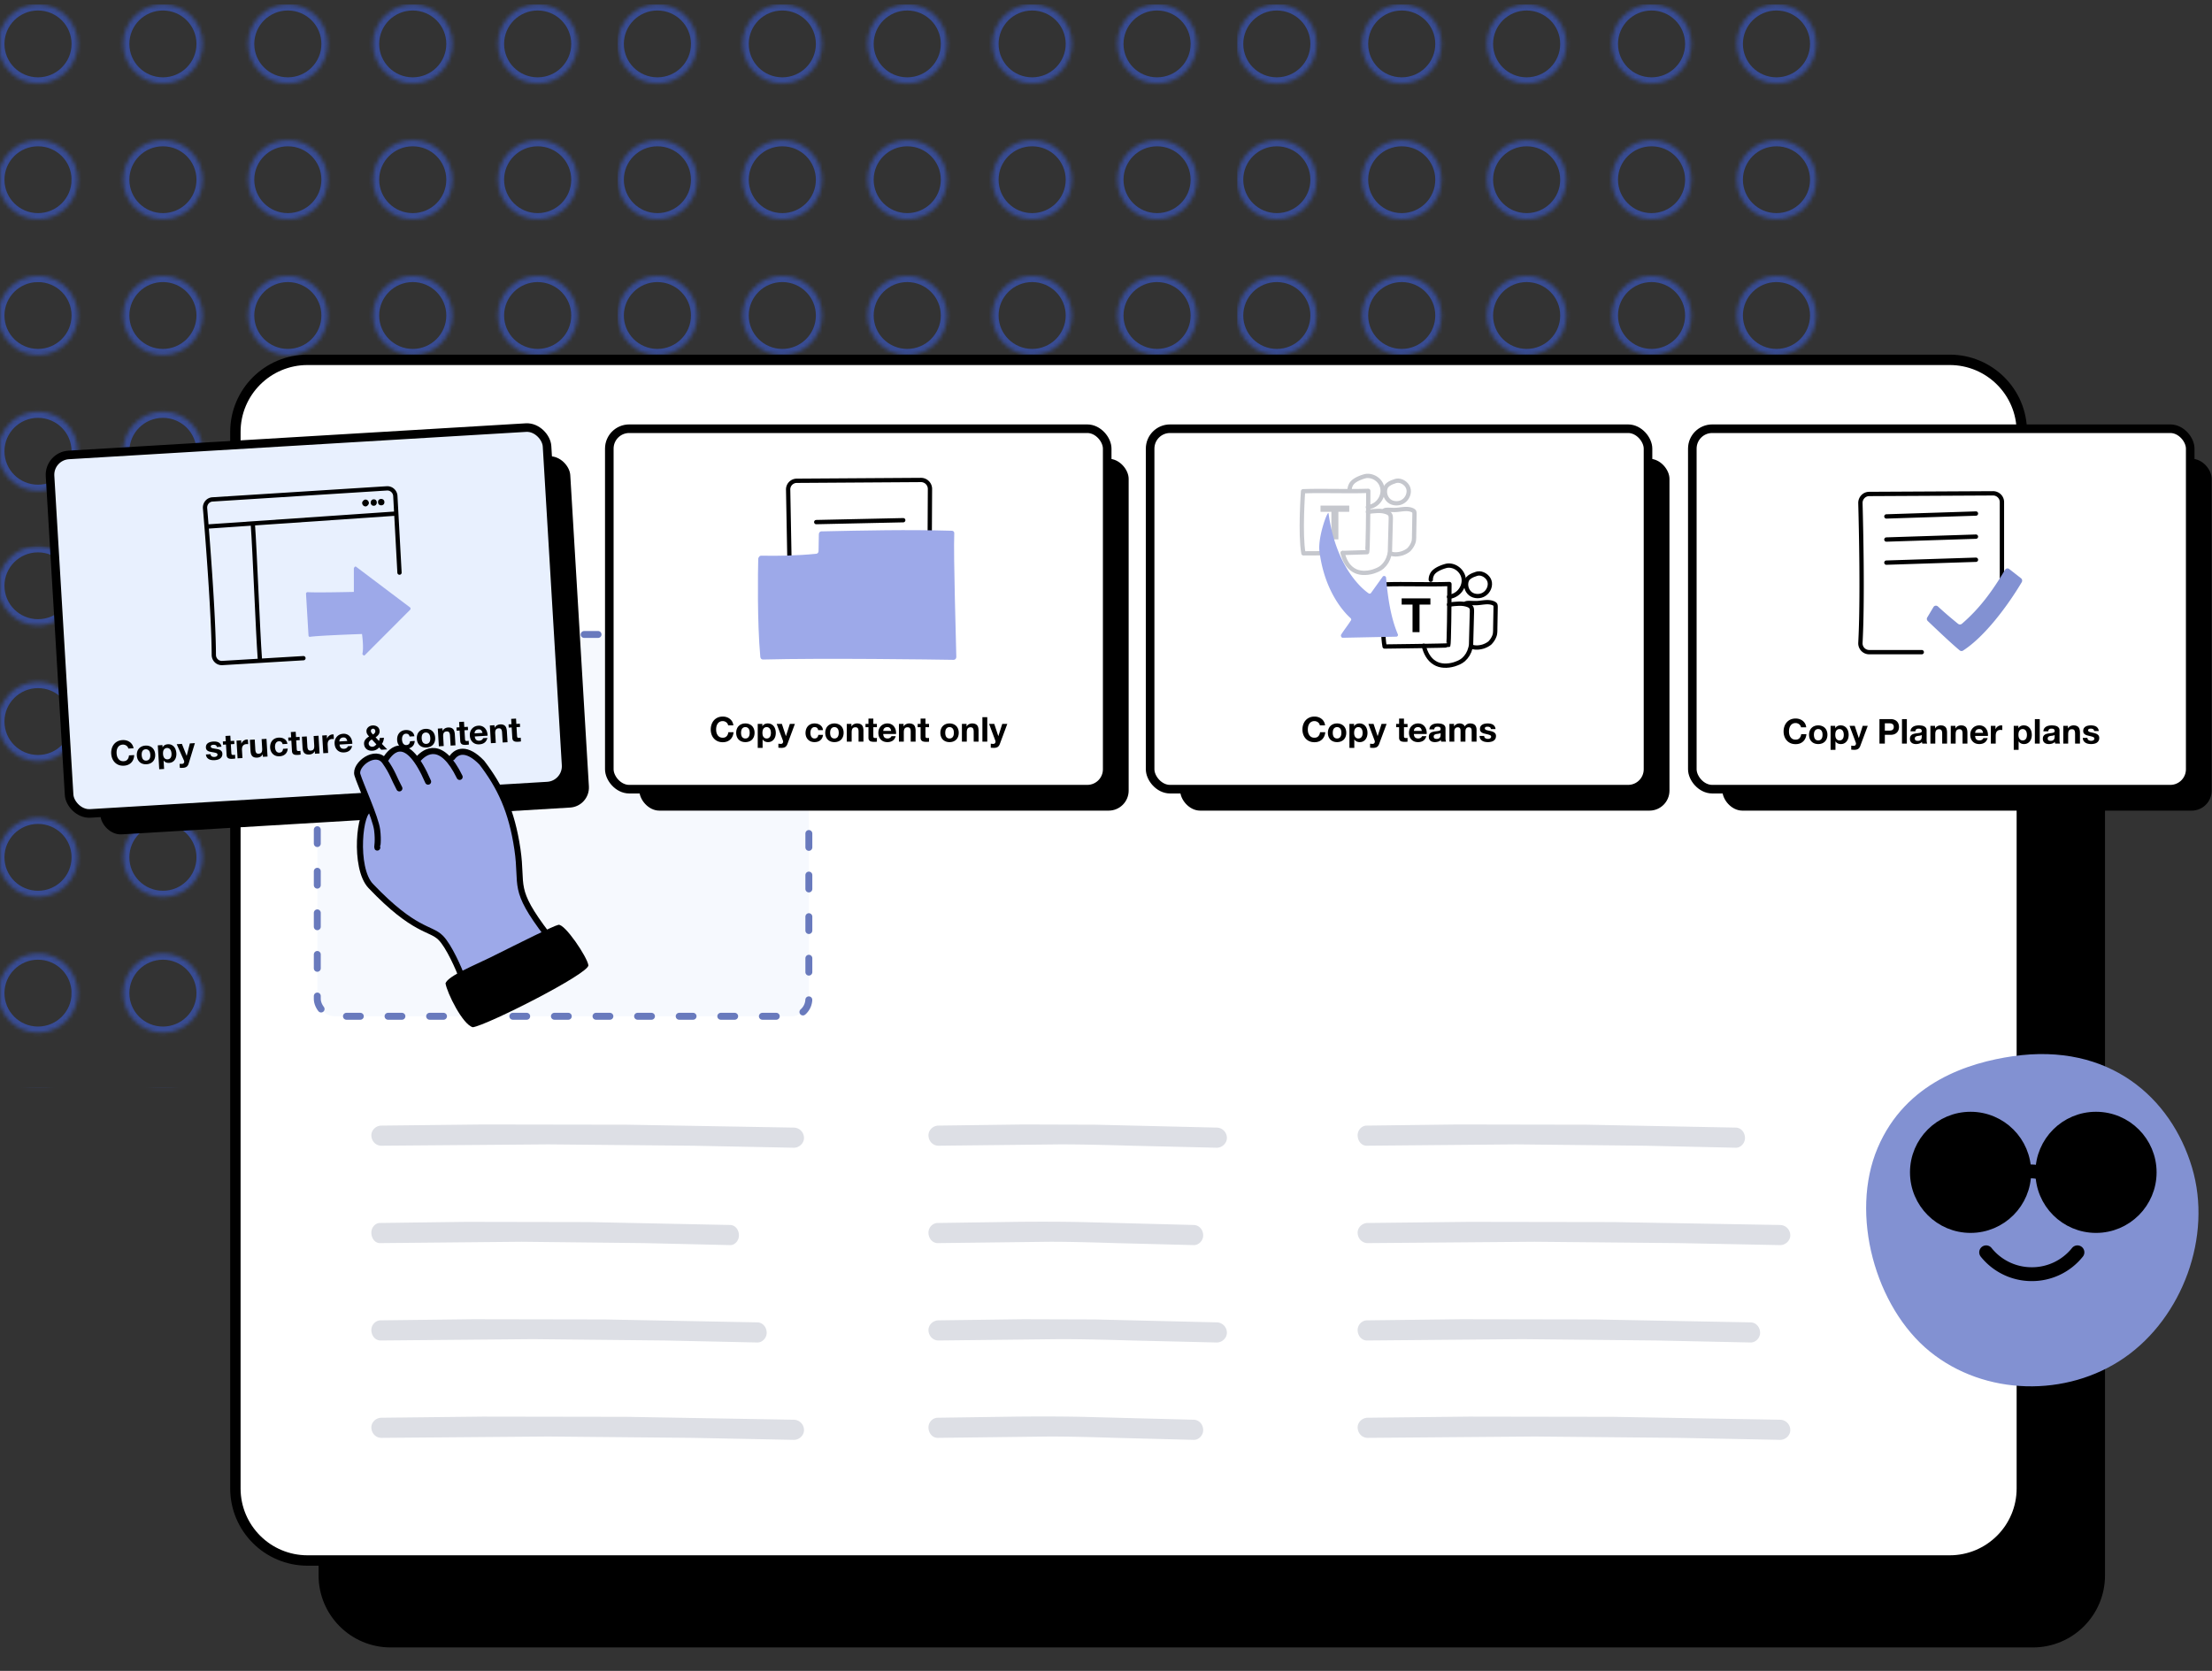 <svg xmlns="http://www.w3.org/2000/svg" xmlns:xlink="http://www.w3.org/1999/xlink" width="585" height="442" fill="none" xmlns:v="https://vecta.io/nano"><rect width="100%" height="100%" fill="#333333" stroke="none"/><style><![CDATA[.B{fill:#fff}.C{stroke:#000}.D{stroke-linecap:round}.E{fill:#000}.F{stroke-linejoin:round}.G{stroke-miterlimit:10}.H{stroke:#384c94}.I{stroke-width:3.276}.J{stroke-width:1.135}.K{fill:#9da9e9}.L{stroke-width:2.27}.M{stroke-width:1.611}]]></style><g clip-path="url(#G)"><g clip-path="url(#H)"><g clip-path="url(#I)"><g style="mix-blend-mode:multiply"><mask id="A" class="B"><path d="M10.052 144.818c5.805 0 10.511 4.69 10.511 10.476s-4.706 10.477-10.511 10.477S-.459 161.08-.459 155.294s4.706-10.476 10.511-10.476zm10.512-25.443c0-5.786-4.706-10.477-10.511-10.477S-.459 113.589-.459 119.375s4.706 10.476 10.511 10.476 10.511-4.69 10.511-10.476zM10.052 72.979c5.805 0 10.511 4.69 10.511 10.476s-4.706 10.477-10.511 10.477S-.459 89.242-.459 83.456 4.247 72.98 10.052 72.98zm10.512-25.443c0-5.786-4.706-10.477-10.511-10.477S-.459 41.75-.459 47.536s4.706 10.477 10.511 10.477 10.511-4.69 10.511-10.477zM10.052 1.141c5.805 0 10.511 4.69 10.511 10.476s-4.706 10.476-10.511 10.476S-.459 17.403-.459 11.617 4.247 1.141 10.052 1.141zm33.035 143.677c5.805 0 10.511 4.69 10.511 10.476s-4.706 10.477-10.511 10.477-10.511-4.691-10.511-10.477 4.706-10.476 10.511-10.476zm10.512-25.443c0-5.786-4.706-10.476-10.511-10.476s-10.511 4.69-10.511 10.476 4.706 10.477 10.511 10.477 10.511-4.691 10.511-10.477zM43.087 72.979c5.805 0 10.511 4.691 10.511 10.477s-4.706 10.477-10.511 10.477-10.511-4.69-10.511-10.477 4.706-10.477 10.511-10.477zm10.512-25.442c0-5.786-4.706-10.476-10.511-10.476s-10.511 4.691-10.511 10.476 4.706 10.477 10.511 10.477 10.511-4.69 10.511-10.477zM43.087 1.141c5.805 0 10.511 4.69 10.511 10.476s-4.706 10.476-10.511 10.476-10.511-4.69-10.511-10.476S37.282 1.141 43.087 1.141zm43.547 154.154c0-5.786-4.706-10.477-10.511-10.477s-10.511 4.691-10.511 10.477 4.706 10.476 10.511 10.476 10.511-4.69 10.511-10.476zm-10.511-46.396c5.805 0 10.511 4.69 10.511 10.476s-4.706 10.477-10.511 10.477-10.511-4.691-10.511-10.477 4.706-10.476 10.511-10.476zm10.511-25.443c0-5.786-4.706-10.477-10.511-10.477S65.612 77.67 65.612 83.456s4.706 10.477 10.511 10.477 10.511-4.69 10.511-10.477zM76.123 37.06c5.805 0 10.511 4.691 10.511 10.476s-4.706 10.477-10.511 10.477-10.511-4.69-10.511-10.477S70.318 37.06 76.123 37.06zm10.511-25.443c0-5.786-4.706-10.476-10.511-10.476s-10.511 4.69-10.511 10.476 4.706 10.476 10.511 10.476 10.511-4.69 10.511-10.476zm22.524 133.201c5.805 0 10.511 4.69 10.511 10.476s-4.706 10.477-10.511 10.477-10.511-4.691-10.511-10.477 4.706-10.476 10.511-10.476zm10.511-25.443c0-5.786-4.706-10.476-10.511-10.476s-10.511 4.69-10.511 10.476 4.706 10.477 10.511 10.477 10.511-4.691 10.511-10.477zM109.158 72.98c5.805 0 10.511 4.69 10.511 10.476s-4.706 10.477-10.511 10.477-10.511-4.69-10.511-10.477 4.706-10.476 10.511-10.476zm10.511-25.443c0-5.786-4.706-10.476-10.511-10.476s-10.511 4.69-10.511 10.476 4.706 10.477 10.511 10.477 10.511-4.69 10.511-10.477zM109.158 1.141c5.805 0 10.511 4.69 10.511 10.476s-4.706 10.476-10.511 10.476-10.511-4.69-10.511-10.476 4.706-10.476 10.511-10.476zm43.547 154.154c0-5.786-4.706-10.477-10.512-10.477s-10.511 4.691-10.511 10.477 4.706 10.476 10.511 10.476 10.512-4.69 10.512-10.476zm-10.512-46.396c5.806 0 10.512 4.69 10.512 10.476s-4.706 10.477-10.512 10.477-10.511-4.691-10.511-10.477 4.706-10.476 10.511-10.476zm10.512-25.443c0-5.786-4.706-10.476-10.512-10.476s-10.511 4.69-10.511 10.476 4.706 10.477 10.511 10.477 10.512-4.69 10.512-10.477zM142.193 37.06c5.806 0 10.512 4.69 10.512 10.476s-4.706 10.477-10.512 10.477-10.511-4.69-10.511-10.477 4.706-10.476 10.511-10.476zm10.512-25.443c0-5.786-4.706-10.476-10.512-10.476s-10.511 4.69-10.511 10.476 4.706 10.476 10.511 10.476 10.512-4.69 10.512-10.476z"/></mask><g class="H I"><path d="M10.052 144.818c5.805 0 10.511 4.69 10.511 10.476s-4.706 10.477-10.511 10.477S-.459 161.08-.459 155.294s4.706-10.476 10.511-10.476zm10.512-25.443c0-5.786-4.706-10.477-10.511-10.477S-.459 113.589-.459 119.375s4.706 10.476 10.511 10.476 10.511-4.69 10.511-10.476zM10.052 72.979c5.805 0 10.511 4.69 10.511 10.476s-4.706 10.477-10.511 10.477S-.459 89.242-.459 83.456 4.247 72.98 10.052 72.98zm10.512-25.443c0-5.786-4.706-10.477-10.511-10.477S-.459 41.75-.459 47.536s4.706 10.477 10.511 10.477 10.511-4.69 10.511-10.477zM10.052 1.141c5.805 0 10.511 4.69 10.511 10.476s-4.706 10.476-10.511 10.476S-.459 17.403-.459 11.617 4.247 1.141 10.052 1.141zm33.035 143.677c5.805 0 10.511 4.69 10.511 10.476s-4.706 10.477-10.511 10.477-10.511-4.691-10.511-10.477 4.706-10.476 10.511-10.476zm10.512-25.443c0-5.786-4.706-10.476-10.511-10.476s-10.511 4.69-10.511 10.476 4.706 10.477 10.511 10.477 10.511-4.691 10.511-10.477zM43.087 72.979c5.805 0 10.511 4.691 10.511 10.477s-4.706 10.477-10.511 10.477-10.511-4.69-10.511-10.477 4.706-10.477 10.511-10.477zm10.512-25.442c0-5.786-4.706-10.476-10.511-10.476s-10.511 4.691-10.511 10.476 4.706 10.477 10.511 10.477 10.511-4.69 10.511-10.477zM43.087 1.141c5.805 0 10.511 4.69 10.511 10.476s-4.706 10.476-10.511 10.476-10.511-4.69-10.511-10.476S37.282 1.141 43.087 1.141zm43.547 154.154c0-5.786-4.706-10.477-10.511-10.477s-10.511 4.691-10.511 10.477 4.706 10.476 10.511 10.476 10.511-4.69 10.511-10.476zm-10.511-46.396c5.805 0 10.511 4.69 10.511 10.476s-4.706 10.477-10.511 10.477-10.511-4.691-10.511-10.477 4.706-10.476 10.511-10.476zm10.511-25.443c0-5.786-4.706-10.477-10.511-10.477S65.612 77.67 65.612 83.456s4.706 10.477 10.511 10.477 10.511-4.69 10.511-10.477zM76.123 37.06c5.805 0 10.511 4.691 10.511 10.476s-4.706 10.477-10.511 10.477-10.511-4.69-10.511-10.477S70.318 37.06 76.123 37.06zm10.511-25.443c0-5.786-4.706-10.476-10.511-10.476s-10.511 4.69-10.511 10.476 4.706 10.476 10.511 10.476 10.511-4.69 10.511-10.476zm22.524 133.201c5.805 0 10.511 4.69 10.511 10.476s-4.706 10.477-10.511 10.477-10.511-4.691-10.511-10.477 4.706-10.476 10.511-10.476zm10.511-25.443c0-5.786-4.706-10.476-10.511-10.476s-10.511 4.69-10.511 10.476 4.706 10.477 10.511 10.477 10.511-4.691 10.511-10.477zM109.158 72.98c5.805 0 10.511 4.69 10.511 10.476s-4.706 10.477-10.511 10.477-10.511-4.69-10.511-10.477 4.706-10.476 10.511-10.476zm10.511-25.443c0-5.786-4.706-10.476-10.511-10.476s-10.511 4.69-10.511 10.476 4.706 10.477 10.511 10.477 10.511-4.69 10.511-10.477zM109.158 1.141c5.805 0 10.511 4.69 10.511 10.476s-4.706 10.476-10.511 10.476-10.511-4.69-10.511-10.476 4.706-10.476 10.511-10.476zm43.547 154.154c0-5.786-4.706-10.477-10.512-10.477s-10.511 4.691-10.511 10.477 4.706 10.476 10.511 10.476 10.512-4.69 10.512-10.476zm-10.512-46.396c5.806 0 10.512 4.69 10.512 10.476s-4.706 10.477-10.512 10.477-10.511-4.691-10.511-10.477 4.706-10.476 10.511-10.476zm10.512-25.443c0-5.786-4.706-10.476-10.512-10.476s-10.511 4.69-10.511 10.476 4.706 10.477 10.511 10.477 10.512-4.69 10.512-10.477zM142.193 37.06c5.806 0 10.512 4.69 10.512 10.476s-4.706 10.477-10.512 10.477-10.511-4.69-10.511-10.477 4.706-10.476 10.511-10.476zm10.512-25.443c0-5.786-4.706-10.476-10.512-10.476s-10.511 4.69-10.511 10.476 4.706 10.476 10.511 10.476 10.512-4.69 10.512-10.476z" mask="url(#A)"/></g></g></g><g clip-path="url(#J)"><g style="mix-blend-mode:multiply"><mask id="B" class="B"><path d="M10.052 288.154c5.805 0 10.511 4.69 10.511 10.476s-4.706 10.477-10.511 10.477S-.459 304.416-.459 298.63s4.706-10.476 10.511-10.476zm10.512-25.443c0-5.786-4.706-10.477-10.511-10.477S-.459 256.925-.459 262.711s4.706 10.476 10.511 10.476 10.511-4.69 10.511-10.476zm-10.512-46.396c5.805 0 10.511 4.691 10.511 10.477s-4.706 10.476-10.511 10.476-10.511-4.69-10.511-10.476 4.706-10.477 10.511-10.477zm10.512-25.443c0-5.786-4.706-10.476-10.511-10.476s-10.511 4.69-10.511 10.476 4.706 10.477 10.511 10.477 10.511-4.691 10.511-10.477zm-10.512-46.395c5.805 0 10.511 4.69 10.511 10.476s-4.706 10.476-10.511 10.476-10.511-4.69-10.511-10.476 4.706-10.476 10.511-10.476zm33.035 143.677c5.805 0 10.511 4.69 10.511 10.476s-4.706 10.477-10.511 10.477-10.511-4.691-10.511-10.477 4.706-10.476 10.511-10.476zm10.512-25.443c0-5.786-4.706-10.476-10.511-10.476s-10.511 4.69-10.511 10.476 4.706 10.477 10.511 10.477 10.511-4.691 10.511-10.477zm-10.512-46.396c5.805 0 10.511 4.691 10.511 10.477s-4.706 10.476-10.511 10.476-10.511-4.69-10.511-10.476 4.706-10.477 10.511-10.477zm10.512-25.443c0-5.786-4.706-10.476-10.511-10.476s-10.511 4.69-10.511 10.476 4.706 10.477 10.511 10.477 10.511-4.691 10.511-10.477zm-10.512-46.395c5.805 0 10.511 4.69 10.511 10.476s-4.706 10.476-10.511 10.476-10.511-4.69-10.511-10.476 4.706-10.476 10.511-10.476zM86.634 298.63c0-5.786-4.706-10.476-10.511-10.476s-10.511 4.69-10.511 10.476 4.706 10.477 10.511 10.477 10.511-4.691 10.511-10.477zm-10.511-46.395c5.805 0 10.511 4.69 10.511 10.476s-4.706 10.477-10.511 10.477-10.511-4.691-10.511-10.477 4.706-10.476 10.511-10.476zm10.511-25.443c0-5.786-4.706-10.477-10.511-10.477s-10.511 4.691-10.511 10.477 4.706 10.476 10.511 10.476 10.511-4.69 10.511-10.476zm-10.511-46.396c5.805 0 10.511 4.69 10.511 10.476s-4.706 10.477-10.511 10.477-10.511-4.691-10.511-10.477 4.706-10.476 10.511-10.476zm10.511-25.443c0-5.786-4.706-10.476-10.511-10.476s-10.511 4.69-10.511 10.476 4.706 10.476 10.511 10.476 10.511-4.69 10.511-10.476zm22.524 133.201c5.805 0 10.511 4.69 10.511 10.476s-4.706 10.477-10.511 10.477-10.511-4.691-10.511-10.477 4.706-10.476 10.511-10.476zm10.511-25.443c0-5.786-4.706-10.476-10.511-10.476s-10.511 4.69-10.511 10.476 4.706 10.477 10.511 10.477 10.511-4.691 10.511-10.477zm-10.511-46.396c5.805 0 10.511 4.691 10.511 10.477s-4.706 10.476-10.511 10.476-10.511-4.69-10.511-10.476 4.706-10.477 10.511-10.477zm10.511-25.443c0-5.786-4.706-10.476-10.511-10.476s-10.511 4.69-10.511 10.476 4.706 10.477 10.511 10.477 10.511-4.691 10.511-10.477zm-10.511-46.395c5.805 0 10.511 4.69 10.511 10.476s-4.706 10.477-10.511 10.477-10.511-4.691-10.511-10.477 4.706-10.476 10.511-10.476zm43.547 154.154c0-5.786-4.706-10.477-10.512-10.477s-10.511 4.691-10.511 10.477 4.706 10.476 10.511 10.476 10.512-4.69 10.512-10.476zm-10.512-46.396c5.806 0 10.512 4.69 10.512 10.476s-4.706 10.477-10.512 10.477-10.511-4.691-10.511-10.477 4.706-10.476 10.511-10.476zm10.512-25.443c0-5.786-4.706-10.477-10.512-10.477s-10.511 4.691-10.511 10.477 4.706 10.476 10.511 10.476 10.512-4.69 10.512-10.476zm-10.512-46.396c5.806 0 10.512 4.69 10.512 10.476s-4.706 10.477-10.512 10.477-10.511-4.691-10.511-10.477 4.706-10.476 10.511-10.476zm10.512-25.443c0-5.786-4.706-10.476-10.512-10.476s-10.511 4.69-10.511 10.476 4.706 10.477 10.511 10.477 10.512-4.691 10.512-10.477z"/></mask><g class="H I"><path d="M10.052 288.154c5.805 0 10.511 4.69 10.511 10.476s-4.706 10.477-10.511 10.477S-.459 304.416-.459 298.63s4.706-10.476 10.511-10.476zm10.512-25.443c0-5.786-4.706-10.477-10.511-10.477S-.459 256.925-.459 262.711s4.706 10.476 10.511 10.476 10.511-4.69 10.511-10.476zm-10.512-46.396c5.805 0 10.511 4.691 10.511 10.477s-4.706 10.476-10.511 10.476-10.511-4.69-10.511-10.476 4.706-10.477 10.511-10.477zm10.512-25.443c0-5.786-4.706-10.476-10.511-10.476s-10.511 4.69-10.511 10.476 4.706 10.477 10.511 10.477 10.511-4.691 10.511-10.477zm-10.512-46.395c5.805 0 10.511 4.69 10.511 10.476s-4.706 10.476-10.511 10.476-10.511-4.69-10.511-10.476 4.706-10.476 10.511-10.476zm33.035 143.677c5.805 0 10.511 4.69 10.511 10.476s-4.706 10.477-10.511 10.477-10.511-4.691-10.511-10.477 4.706-10.476 10.511-10.476zm10.512-25.443c0-5.786-4.706-10.476-10.511-10.476s-10.511 4.69-10.511 10.476 4.706 10.477 10.511 10.477 10.511-4.691 10.511-10.477zm-10.512-46.396c5.805 0 10.511 4.691 10.511 10.477s-4.706 10.476-10.511 10.476-10.511-4.69-10.511-10.476 4.706-10.477 10.511-10.477zm10.512-25.443c0-5.786-4.706-10.476-10.511-10.476s-10.511 4.69-10.511 10.476 4.706 10.477 10.511 10.477 10.511-4.691 10.511-10.477zm-10.512-46.395c5.805 0 10.511 4.69 10.511 10.476s-4.706 10.476-10.511 10.476-10.511-4.69-10.511-10.476 4.706-10.476 10.511-10.476zM86.634 298.63c0-5.786-4.706-10.476-10.511-10.476s-10.511 4.69-10.511 10.476 4.706 10.477 10.511 10.477 10.511-4.691 10.511-10.477zm-10.511-46.395c5.805 0 10.511 4.69 10.511 10.476s-4.706 10.477-10.511 10.477-10.511-4.691-10.511-10.477 4.706-10.476 10.511-10.476zm10.511-25.443c0-5.786-4.706-10.477-10.511-10.477s-10.511 4.691-10.511 10.477 4.706 10.476 10.511 10.476 10.511-4.69 10.511-10.476zm-10.511-46.396c5.805 0 10.511 4.69 10.511 10.476s-4.706 10.477-10.511 10.477-10.511-4.691-10.511-10.477 4.706-10.476 10.511-10.476zm10.511-25.443c0-5.786-4.706-10.476-10.511-10.476s-10.511 4.69-10.511 10.476 4.706 10.476 10.511 10.476 10.511-4.69 10.511-10.476zm22.524 133.201c5.805 0 10.511 4.69 10.511 10.476s-4.706 10.477-10.511 10.477-10.511-4.691-10.511-10.477 4.706-10.476 10.511-10.476zm10.511-25.443c0-5.786-4.706-10.476-10.511-10.476s-10.511 4.69-10.511 10.476 4.706 10.477 10.511 10.477 10.511-4.691 10.511-10.477zm-10.511-46.396c5.805 0 10.511 4.691 10.511 10.477s-4.706 10.476-10.511 10.476-10.511-4.69-10.511-10.476 4.706-10.477 10.511-10.477zm10.511-25.443c0-5.786-4.706-10.476-10.511-10.476s-10.511 4.69-10.511 10.476 4.706 10.477 10.511 10.477 10.511-4.691 10.511-10.477zm-10.511-46.395c5.805 0 10.511 4.69 10.511 10.476s-4.706 10.477-10.511 10.477-10.511-4.691-10.511-10.477 4.706-10.476 10.511-10.476zm43.547 154.154c0-5.786-4.706-10.477-10.512-10.477s-10.511 4.691-10.511 10.477 4.706 10.476 10.511 10.476 10.512-4.69 10.512-10.476zm-10.512-46.396c5.806 0 10.512 4.69 10.512 10.476s-4.706 10.477-10.512 10.477-10.511-4.691-10.511-10.477 4.706-10.476 10.511-10.476zm10.512-25.443c0-5.786-4.706-10.477-10.512-10.477s-10.511 4.691-10.511 10.477 4.706 10.476 10.511 10.476 10.512-4.69 10.512-10.476zm-10.512-46.396c5.806 0 10.512 4.69 10.512 10.476s-4.706 10.477-10.512 10.477-10.511-4.691-10.511-10.477 4.706-10.476 10.511-10.476zm10.512-25.443c0-5.786-4.706-10.476-10.512-10.476s-10.511 4.69-10.511 10.476 4.706 10.477 10.511 10.477 10.512-4.691 10.512-10.477z" mask="url(#B)"/></g></g></g><g clip-path="url(#K)"><g style="mix-blend-mode:multiply"><mask id="C" class="B"><path d="M173.863 144.818c5.805 0 10.511 4.69 10.511 10.476s-4.706 10.477-10.511 10.477-10.511-4.691-10.511-10.477 4.706-10.476 10.511-10.476zm10.511-25.443c0-5.786-4.706-10.477-10.511-10.477s-10.511 4.691-10.511 10.477 4.706 10.476 10.511 10.476 10.511-4.69 10.511-10.476zm-10.511-46.396c5.805 0 10.511 4.69 10.511 10.476s-4.706 10.477-10.511 10.477-10.511-4.69-10.511-10.477 4.706-10.476 10.511-10.476zm10.511-25.443c0-5.786-4.706-10.477-10.511-10.477s-10.511 4.691-10.511 10.477 4.706 10.477 10.511 10.477 10.511-4.69 10.511-10.477zM173.863 1.141c5.805 0 10.511 4.69 10.511 10.476s-4.706 10.476-10.511 10.476-10.511-4.69-10.511-10.476 4.706-10.476 10.511-10.476zm33.035 143.677c5.805 0 10.511 4.69 10.511 10.476s-4.706 10.477-10.511 10.477-10.511-4.691-10.511-10.477 4.706-10.476 10.511-10.476zm10.511-25.443c0-5.786-4.706-10.476-10.511-10.476s-10.511 4.69-10.511 10.476 4.706 10.477 10.511 10.477 10.511-4.691 10.511-10.477zm-10.511-46.396c5.805 0 10.511 4.691 10.511 10.477s-4.706 10.477-10.511 10.477-10.511-4.69-10.511-10.477 4.706-10.477 10.511-10.477zm10.511-25.442c0-5.786-4.706-10.476-10.511-10.476s-10.511 4.691-10.511 10.476 4.706 10.477 10.511 10.477 10.511-4.69 10.511-10.477zM206.898 1.141c5.805 0 10.511 4.69 10.511 10.476s-4.706 10.476-10.511 10.476-10.511-4.69-10.511-10.476 4.706-10.476 10.511-10.476zm43.547 154.154c0-5.786-4.706-10.477-10.511-10.477s-10.512 4.691-10.512 10.477 4.706 10.476 10.512 10.476 10.511-4.69 10.511-10.476zm-10.511-46.396c5.805 0 10.511 4.69 10.511 10.476s-4.706 10.477-10.511 10.477-10.512-4.691-10.512-10.477 4.706-10.476 10.512-10.476zm10.511-25.443c0-5.786-4.706-10.477-10.511-10.477s-10.512 4.691-10.512 10.477 4.706 10.477 10.512 10.477 10.511-4.69 10.511-10.477zM239.934 37.06c5.805 0 10.511 4.691 10.511 10.476s-4.706 10.477-10.511 10.477-10.512-4.69-10.512-10.477 4.706-10.476 10.512-10.476zm10.511-25.443c0-5.786-4.706-10.476-10.511-10.476s-10.512 4.69-10.512 10.476 4.706 10.476 10.512 10.476 10.511-4.69 10.511-10.476zm22.524 133.201c5.805 0 10.511 4.69 10.511 10.476s-4.706 10.477-10.511 10.477-10.512-4.691-10.512-10.477 4.706-10.476 10.512-10.476zm10.511-25.443c0-5.786-4.706-10.476-10.511-10.476s-10.512 4.69-10.512 10.476 4.706 10.477 10.512 10.477 10.511-4.691 10.511-10.477zM272.969 72.98c5.805 0 10.511 4.69 10.511 10.476s-4.706 10.477-10.511 10.477-10.512-4.69-10.512-10.477 4.706-10.476 10.512-10.476zm10.511-25.443c0-5.786-4.706-10.476-10.511-10.476s-10.512 4.69-10.512 10.476 4.706 10.477 10.512 10.477 10.511-4.69 10.511-10.477zM272.969 1.141c5.805 0 10.511 4.69 10.511 10.476s-4.706 10.476-10.511 10.476-10.512-4.69-10.512-10.476 4.706-10.476 10.512-10.476zm43.546 154.154c0-5.786-4.706-10.477-10.511-10.477s-10.511 4.691-10.511 10.477 4.706 10.476 10.511 10.476 10.511-4.69 10.511-10.476zm-10.511-46.396c5.805 0 10.511 4.69 10.511 10.476s-4.706 10.477-10.511 10.477-10.511-4.691-10.511-10.477 4.706-10.476 10.511-10.476zm10.511-25.443c0-5.786-4.706-10.476-10.511-10.476s-10.511 4.69-10.511 10.476 4.706 10.477 10.511 10.477 10.511-4.69 10.511-10.477zM306.004 37.06c5.805 0 10.511 4.69 10.511 10.476s-4.706 10.477-10.511 10.477-10.511-4.69-10.511-10.477 4.706-10.476 10.511-10.476zm10.511-25.443c0-5.786-4.706-10.476-10.511-10.476s-10.511 4.69-10.511 10.476 4.706 10.476 10.511 10.476 10.511-4.69 10.511-10.476z"/></mask><g class="H I"><path d="M173.863 144.818c5.805 0 10.511 4.69 10.511 10.476s-4.706 10.477-10.511 10.477-10.511-4.691-10.511-10.477 4.706-10.476 10.511-10.476zm10.511-25.443c0-5.786-4.706-10.477-10.511-10.477s-10.511 4.691-10.511 10.477 4.706 10.476 10.511 10.476 10.511-4.69 10.511-10.476zm-10.511-46.396c5.805 0 10.511 4.69 10.511 10.476s-4.706 10.477-10.511 10.477-10.511-4.69-10.511-10.477 4.706-10.476 10.511-10.476zm10.511-25.443c0-5.786-4.706-10.477-10.511-10.477s-10.511 4.691-10.511 10.477 4.706 10.477 10.511 10.477 10.511-4.69 10.511-10.477zM173.863 1.141c5.805 0 10.511 4.69 10.511 10.476s-4.706 10.476-10.511 10.476-10.511-4.69-10.511-10.476 4.706-10.476 10.511-10.476zm33.035 143.677c5.805 0 10.511 4.69 10.511 10.476s-4.706 10.477-10.511 10.477-10.511-4.691-10.511-10.477 4.706-10.476 10.511-10.476zm10.511-25.443c0-5.786-4.706-10.476-10.511-10.476s-10.511 4.69-10.511 10.476 4.706 10.477 10.511 10.477 10.511-4.691 10.511-10.477zm-10.511-46.396c5.805 0 10.511 4.691 10.511 10.477s-4.706 10.477-10.511 10.477-10.511-4.69-10.511-10.477 4.706-10.477 10.511-10.477zm10.511-25.442c0-5.786-4.706-10.476-10.511-10.476s-10.511 4.691-10.511 10.476 4.706 10.477 10.511 10.477 10.511-4.69 10.511-10.477zM206.898 1.141c5.805 0 10.511 4.69 10.511 10.476s-4.706 10.476-10.511 10.476-10.511-4.69-10.511-10.476 4.706-10.476 10.511-10.476zm43.547 154.154c0-5.786-4.706-10.477-10.511-10.477s-10.512 4.691-10.512 10.477 4.706 10.476 10.512 10.476 10.511-4.69 10.511-10.476zm-10.511-46.396c5.805 0 10.511 4.69 10.511 10.476s-4.706 10.477-10.511 10.477-10.512-4.691-10.512-10.477 4.706-10.476 10.512-10.476zm10.511-25.443c0-5.786-4.706-10.477-10.511-10.477s-10.512 4.691-10.512 10.477 4.706 10.477 10.512 10.477 10.511-4.69 10.511-10.477zM239.934 37.06c5.805 0 10.511 4.691 10.511 10.476s-4.706 10.477-10.511 10.477-10.512-4.69-10.512-10.477 4.706-10.476 10.512-10.476zm10.511-25.443c0-5.786-4.706-10.476-10.511-10.476s-10.512 4.69-10.512 10.476 4.706 10.476 10.512 10.476 10.511-4.69 10.511-10.476zm22.524 133.201c5.805 0 10.511 4.69 10.511 10.476s-4.706 10.477-10.511 10.477-10.512-4.691-10.512-10.477 4.706-10.476 10.512-10.476zm10.511-25.443c0-5.786-4.706-10.476-10.511-10.476s-10.512 4.69-10.512 10.476 4.706 10.477 10.512 10.477 10.511-4.691 10.511-10.477zM272.969 72.98c5.805 0 10.511 4.69 10.511 10.476s-4.706 10.477-10.511 10.477-10.512-4.69-10.512-10.477 4.706-10.476 10.512-10.476zm10.511-25.443c0-5.786-4.706-10.476-10.511-10.476s-10.512 4.69-10.512 10.476 4.706 10.477 10.512 10.477 10.511-4.69 10.511-10.477zM272.969 1.141c5.805 0 10.511 4.69 10.511 10.476s-4.706 10.476-10.511 10.476-10.512-4.69-10.512-10.476 4.706-10.476 10.512-10.476zm43.546 154.154c0-5.786-4.706-10.477-10.511-10.477s-10.511 4.691-10.511 10.477 4.706 10.476 10.511 10.476 10.511-4.69 10.511-10.476zm-10.511-46.396c5.805 0 10.511 4.69 10.511 10.476s-4.706 10.477-10.511 10.477-10.511-4.691-10.511-10.477 4.706-10.476 10.511-10.476zm10.511-25.443c0-5.786-4.706-10.476-10.511-10.476s-10.511 4.69-10.511 10.476 4.706 10.477 10.511 10.477 10.511-4.69 10.511-10.477zM306.004 37.06c5.805 0 10.511 4.69 10.511 10.476s-4.706 10.477-10.511 10.477-10.511-4.69-10.511-10.477 4.706-10.476 10.511-10.476zm10.511-25.443c0-5.786-4.706-10.476-10.511-10.476s-10.511 4.69-10.511 10.476 4.706 10.476 10.511 10.476 10.511-4.69 10.511-10.476z" mask="url(#C)"/></g></g></g><g clip-path="url(#L)"><g style="mix-blend-mode:multiply"><mask id="D" class="B"><path d="M173.863 288.154c5.805 0 10.511 4.69 10.511 10.476s-4.706 10.477-10.511 10.477-10.511-4.691-10.511-10.477 4.706-10.476 10.511-10.476zm10.511-25.443c0-5.786-4.706-10.477-10.511-10.477s-10.511 4.691-10.511 10.477 4.706 10.476 10.511 10.476 10.511-4.69 10.511-10.476zm-10.511-46.396c5.805 0 10.511 4.691 10.511 10.477s-4.706 10.476-10.511 10.476-10.511-4.69-10.511-10.476 4.706-10.477 10.511-10.477zm10.511-25.443c0-5.786-4.706-10.476-10.511-10.476s-10.511 4.69-10.511 10.476 4.706 10.477 10.511 10.477 10.511-4.691 10.511-10.477zm-10.511-46.395c5.805 0 10.511 4.69 10.511 10.476s-4.706 10.476-10.511 10.476-10.511-4.69-10.511-10.476 4.706-10.476 10.511-10.476zm33.035 143.677c5.805 0 10.511 4.69 10.511 10.476s-4.706 10.477-10.511 10.477-10.511-4.691-10.511-10.477 4.706-10.476 10.511-10.476zm10.511-25.443c0-5.786-4.706-10.476-10.511-10.476s-10.511 4.69-10.511 10.476 4.706 10.477 10.511 10.477 10.511-4.691 10.511-10.477zm-10.511-46.396c5.805 0 10.511 4.691 10.511 10.477s-4.706 10.476-10.511 10.476-10.511-4.69-10.511-10.476 4.706-10.477 10.511-10.477zm10.511-25.443c0-5.786-4.706-10.476-10.511-10.476s-10.511 4.69-10.511 10.476 4.706 10.477 10.511 10.477 10.511-4.691 10.511-10.477zm-10.511-46.395c5.805 0 10.511 4.69 10.511 10.476s-4.706 10.476-10.511 10.476-10.511-4.69-10.511-10.476 4.706-10.476 10.511-10.476zm43.547 154.153c0-5.786-4.706-10.476-10.511-10.476s-10.512 4.69-10.512 10.476 4.706 10.477 10.512 10.477 10.511-4.691 10.511-10.477zm-10.511-46.395c5.805 0 10.511 4.69 10.511 10.476s-4.706 10.477-10.511 10.477-10.512-4.691-10.512-10.477 4.706-10.476 10.512-10.476zm10.511-25.443c0-5.786-4.706-10.477-10.511-10.477s-10.512 4.691-10.512 10.477 4.706 10.476 10.512 10.476 10.511-4.69 10.511-10.476zm-10.511-46.396c5.805 0 10.511 4.69 10.511 10.476s-4.706 10.477-10.511 10.477-10.512-4.691-10.512-10.477 4.706-10.476 10.512-10.476zm10.511-25.443c0-5.786-4.706-10.476-10.511-10.476s-10.512 4.69-10.512 10.476 4.706 10.476 10.512 10.476 10.511-4.69 10.511-10.476zm22.524 133.201c5.805 0 10.511 4.69 10.511 10.476s-4.706 10.477-10.511 10.477-10.512-4.691-10.512-10.477 4.706-10.476 10.512-10.476zm10.511-25.443c0-5.786-4.706-10.476-10.511-10.476s-10.512 4.69-10.512 10.476 4.706 10.477 10.512 10.477 10.511-4.691 10.511-10.477zm-10.511-46.396c5.805 0 10.511 4.691 10.511 10.477s-4.706 10.476-10.511 10.476-10.512-4.69-10.512-10.476 4.706-10.477 10.512-10.477zm10.511-25.443c0-5.786-4.706-10.476-10.511-10.476s-10.512 4.69-10.512 10.476 4.706 10.477 10.512 10.477 10.511-4.691 10.511-10.477zm-10.511-46.395c5.805 0 10.511 4.69 10.511 10.476s-4.706 10.477-10.511 10.477-10.512-4.691-10.512-10.477 4.706-10.476 10.512-10.476zm43.546 154.154c0-5.786-4.706-10.477-10.511-10.477s-10.511 4.691-10.511 10.477 4.706 10.476 10.511 10.476 10.511-4.69 10.511-10.476zm-10.511-46.396c5.805 0 10.511 4.69 10.511 10.476s-4.706 10.477-10.511 10.477-10.511-4.691-10.511-10.477 4.706-10.476 10.511-10.476zm10.511-25.443c0-5.786-4.706-10.477-10.511-10.477s-10.511 4.691-10.511 10.477 4.706 10.476 10.511 10.476 10.511-4.69 10.511-10.476zm-10.511-46.396c5.805 0 10.511 4.69 10.511 10.476s-4.706 10.477-10.511 10.477-10.511-4.691-10.511-10.477 4.706-10.476 10.511-10.476zm10.511-25.443c0-5.786-4.706-10.476-10.511-10.476s-10.511 4.69-10.511 10.476 4.706 10.477 10.511 10.477 10.511-4.691 10.511-10.477z"/></mask><g class="H I"><path d="M173.863 288.154c5.805 0 10.511 4.69 10.511 10.476s-4.706 10.477-10.511 10.477-10.511-4.691-10.511-10.477 4.706-10.476 10.511-10.476zm10.511-25.443c0-5.786-4.706-10.477-10.511-10.477s-10.511 4.691-10.511 10.477 4.706 10.476 10.511 10.476 10.511-4.69 10.511-10.476zm-10.511-46.396c5.805 0 10.511 4.691 10.511 10.477s-4.706 10.476-10.511 10.476-10.511-4.69-10.511-10.476 4.706-10.477 10.511-10.477zm10.511-25.443c0-5.786-4.706-10.476-10.511-10.476s-10.511 4.69-10.511 10.476 4.706 10.477 10.511 10.477 10.511-4.691 10.511-10.477zm-10.511-46.395c5.805 0 10.511 4.69 10.511 10.476s-4.706 10.476-10.511 10.476-10.511-4.69-10.511-10.476 4.706-10.476 10.511-10.476zm33.035 143.677c5.805 0 10.511 4.69 10.511 10.476s-4.706 10.477-10.511 10.477-10.511-4.691-10.511-10.477 4.706-10.476 10.511-10.476zm10.511-25.443c0-5.786-4.706-10.476-10.511-10.476s-10.511 4.69-10.511 10.476 4.706 10.477 10.511 10.477 10.511-4.691 10.511-10.477zm-10.511-46.396c5.805 0 10.511 4.691 10.511 10.477s-4.706 10.476-10.511 10.476-10.511-4.69-10.511-10.476 4.706-10.477 10.511-10.477zm10.511-25.443c0-5.786-4.706-10.476-10.511-10.476s-10.511 4.69-10.511 10.476 4.706 10.477 10.511 10.477 10.511-4.691 10.511-10.477zm-10.511-46.395c5.805 0 10.511 4.69 10.511 10.476s-4.706 10.476-10.511 10.476-10.511-4.69-10.511-10.476 4.706-10.476 10.511-10.476zm43.547 154.153c0-5.786-4.706-10.476-10.511-10.476s-10.512 4.69-10.512 10.476 4.706 10.477 10.512 10.477 10.511-4.691 10.511-10.477zm-10.511-46.395c5.805 0 10.511 4.69 10.511 10.476s-4.706 10.477-10.511 10.477-10.512-4.691-10.512-10.477 4.706-10.476 10.512-10.476zm10.511-25.443c0-5.786-4.706-10.477-10.511-10.477s-10.512 4.691-10.512 10.477 4.706 10.476 10.512 10.476 10.511-4.69 10.511-10.476zm-10.511-46.396c5.805 0 10.511 4.69 10.511 10.476s-4.706 10.477-10.511 10.477-10.512-4.691-10.512-10.477 4.706-10.476 10.512-10.476zm10.511-25.443c0-5.786-4.706-10.476-10.511-10.476s-10.512 4.69-10.512 10.476 4.706 10.476 10.512 10.476 10.511-4.69 10.511-10.476zm22.524 133.201c5.805 0 10.511 4.69 10.511 10.476s-4.706 10.477-10.511 10.477-10.512-4.691-10.512-10.477 4.706-10.476 10.512-10.476zm10.511-25.443c0-5.786-4.706-10.476-10.511-10.476s-10.512 4.69-10.512 10.476 4.706 10.477 10.512 10.477 10.511-4.691 10.511-10.477zm-10.511-46.396c5.805 0 10.511 4.691 10.511 10.477s-4.706 10.476-10.511 10.476-10.512-4.69-10.512-10.476 4.706-10.477 10.512-10.477zm10.511-25.443c0-5.786-4.706-10.476-10.511-10.476s-10.512 4.69-10.512 10.476 4.706 10.477 10.512 10.477 10.511-4.691 10.511-10.477zm-10.511-46.395c5.805 0 10.511 4.69 10.511 10.476s-4.706 10.477-10.511 10.477-10.512-4.691-10.512-10.477 4.706-10.476 10.512-10.476zm43.546 154.154c0-5.786-4.706-10.477-10.511-10.477s-10.511 4.691-10.511 10.477 4.706 10.476 10.511 10.476 10.511-4.69 10.511-10.476zm-10.511-46.396c5.805 0 10.511 4.69 10.511 10.476s-4.706 10.477-10.511 10.477-10.511-4.691-10.511-10.477 4.706-10.476 10.511-10.476zm10.511-25.443c0-5.786-4.706-10.477-10.511-10.477s-10.511 4.691-10.511 10.477 4.706 10.476 10.511 10.476 10.511-4.69 10.511-10.476zm-10.511-46.396c5.805 0 10.511 4.69 10.511 10.476s-4.706 10.477-10.511 10.477-10.511-4.691-10.511-10.477 4.706-10.476 10.511-10.476zm10.511-25.443c0-5.786-4.706-10.476-10.511-10.476s-10.511 4.69-10.511 10.476 4.706 10.477 10.511 10.477 10.511-4.691 10.511-10.477z" mask="url(#D)"/></g></g></g><g clip-path="url(#M)"><g style="mix-blend-mode:multiply"><mask id="E" class="B"><path d="M337.675 144.818c5.806 0 10.512 4.69 10.512 10.476s-4.706 10.477-10.512 10.477-10.511-4.691-10.511-10.477 4.706-10.476 10.511-10.476zm10.512-25.443c0-5.786-4.706-10.477-10.512-10.477s-10.511 4.691-10.511 10.477 4.706 10.476 10.511 10.476 10.512-4.69 10.512-10.476zm-10.512-46.396c5.806 0 10.512 4.69 10.512 10.476s-4.706 10.477-10.512 10.477-10.511-4.69-10.511-10.477 4.706-10.476 10.511-10.476zm10.512-25.443c0-5.786-4.706-10.477-10.512-10.477s-10.511 4.691-10.511 10.477 4.706 10.477 10.511 10.477 10.512-4.69 10.512-10.477zM337.675 1.141c5.806 0 10.512 4.69 10.512 10.476s-4.706 10.476-10.512 10.476-10.511-4.69-10.511-10.476 4.706-10.476 10.511-10.476zm33.035 143.677c5.806 0 10.512 4.69 10.512 10.476s-4.706 10.477-10.512 10.477-10.511-4.691-10.511-10.477 4.706-10.476 10.511-10.476zm10.512-25.443c0-5.786-4.706-10.476-10.512-10.476s-10.511 4.69-10.511 10.476 4.706 10.477 10.511 10.477 10.512-4.691 10.512-10.477zM370.71 72.979c5.806 0 10.512 4.691 10.512 10.477s-4.706 10.477-10.512 10.477-10.511-4.69-10.511-10.477 4.706-10.477 10.511-10.477zm10.512-25.442c0-5.786-4.706-10.476-10.512-10.476s-10.511 4.691-10.511 10.476 4.706 10.477 10.511 10.477 10.512-4.69 10.512-10.477zM370.71 1.141c5.806 0 10.512 4.69 10.512 10.476s-4.706 10.476-10.512 10.476-10.511-4.69-10.511-10.476 4.706-10.476 10.511-10.476zm43.547 154.154c0-5.786-4.706-10.477-10.511-10.477s-10.511 4.691-10.511 10.477 4.706 10.476 10.511 10.476 10.511-4.69 10.511-10.476zm-10.511-46.396c5.805 0 10.511 4.69 10.511 10.476s-4.706 10.477-10.511 10.477-10.511-4.691-10.511-10.477 4.706-10.476 10.511-10.476zm10.511-25.443c0-5.786-4.706-10.477-10.511-10.477s-10.511 4.691-10.511 10.477 4.706 10.477 10.511 10.477 10.511-4.69 10.511-10.477zM403.746 37.06c5.805 0 10.511 4.691 10.511 10.476s-4.706 10.477-10.511 10.477-10.511-4.69-10.511-10.477 4.706-10.476 10.511-10.476zm10.511-25.443c0-5.786-4.706-10.476-10.511-10.476s-10.511 4.69-10.511 10.476 4.706 10.476 10.511 10.476 10.511-4.69 10.511-10.476zm22.524 133.201c5.805 0 10.511 4.69 10.511 10.476s-4.706 10.477-10.511 10.477-10.511-4.691-10.511-10.477 4.706-10.476 10.511-10.476zm10.511-25.443c0-5.786-4.706-10.476-10.511-10.476s-10.511 4.69-10.511 10.476 4.706 10.477 10.511 10.477 10.511-4.691 10.511-10.477zM436.781 72.98c5.805 0 10.511 4.69 10.511 10.476s-4.706 10.477-10.511 10.477-10.511-4.69-10.511-10.477 4.706-10.476 10.511-10.476zm10.511-25.443c0-5.786-4.706-10.476-10.511-10.476s-10.511 4.69-10.511 10.476 4.706 10.477 10.511 10.477 10.511-4.69 10.511-10.477zM436.781 1.141c5.805 0 10.511 4.69 10.511 10.476s-4.706 10.476-10.511 10.476-10.511-4.69-10.511-10.476 4.706-10.476 10.511-10.476zm43.547 154.154c0-5.786-4.706-10.477-10.512-10.477s-10.511 4.691-10.511 10.477 4.706 10.476 10.511 10.476 10.512-4.69 10.512-10.476zm-10.512-46.396c5.806 0 10.512 4.69 10.512 10.476s-4.706 10.477-10.512 10.477-10.511-4.691-10.511-10.477 4.706-10.476 10.511-10.476zm10.512-25.443c0-5.786-4.706-10.476-10.512-10.476s-10.511 4.69-10.511 10.476 4.706 10.477 10.511 10.477 10.512-4.69 10.512-10.477zM469.816 37.06c5.806 0 10.512 4.69 10.512 10.476s-4.706 10.477-10.512 10.477-10.511-4.69-10.511-10.477 4.706-10.476 10.511-10.476zm10.512-25.443c0-5.786-4.706-10.476-10.512-10.476s-10.511 4.69-10.511 10.476 4.706 10.476 10.511 10.476 10.512-4.69 10.512-10.476z"/></mask><g class="H I"><path d="M337.675 144.818c5.806 0 10.512 4.69 10.512 10.476s-4.706 10.477-10.512 10.477-10.511-4.691-10.511-10.477 4.706-10.476 10.511-10.476zm10.512-25.443c0-5.786-4.706-10.477-10.512-10.477s-10.511 4.691-10.511 10.477 4.706 10.476 10.511 10.476 10.512-4.69 10.512-10.476zm-10.512-46.396c5.806 0 10.512 4.69 10.512 10.476s-4.706 10.477-10.512 10.477-10.511-4.69-10.511-10.477 4.706-10.476 10.511-10.476zm10.512-25.443c0-5.786-4.706-10.477-10.512-10.477s-10.511 4.691-10.511 10.477 4.706 10.477 10.511 10.477 10.512-4.69 10.512-10.477zM337.675 1.141c5.806 0 10.512 4.69 10.512 10.476s-4.706 10.476-10.512 10.476-10.511-4.69-10.511-10.476 4.706-10.476 10.511-10.476zm33.035 143.677c5.806 0 10.512 4.69 10.512 10.476s-4.706 10.477-10.512 10.477-10.511-4.691-10.511-10.477 4.706-10.476 10.511-10.476zm10.512-25.443c0-5.786-4.706-10.476-10.512-10.476s-10.511 4.69-10.511 10.476 4.706 10.477 10.511 10.477 10.512-4.691 10.512-10.477zM370.71 72.979c5.806 0 10.512 4.691 10.512 10.477s-4.706 10.477-10.512 10.477-10.511-4.69-10.511-10.477 4.706-10.477 10.511-10.477zm10.512-25.442c0-5.786-4.706-10.476-10.512-10.476s-10.511 4.691-10.511 10.476 4.706 10.477 10.511 10.477 10.512-4.69 10.512-10.477zM370.71 1.141c5.806 0 10.512 4.69 10.512 10.476s-4.706 10.476-10.512 10.476-10.511-4.69-10.511-10.476 4.706-10.476 10.511-10.476zm43.547 154.154c0-5.786-4.706-10.477-10.511-10.477s-10.511 4.691-10.511 10.477 4.706 10.476 10.511 10.476 10.511-4.69 10.511-10.476zm-10.511-46.396c5.805 0 10.511 4.69 10.511 10.476s-4.706 10.477-10.511 10.477-10.511-4.691-10.511-10.477 4.706-10.476 10.511-10.476zm10.511-25.443c0-5.786-4.706-10.477-10.511-10.477s-10.511 4.691-10.511 10.477 4.706 10.477 10.511 10.477 10.511-4.69 10.511-10.477zM403.746 37.06c5.805 0 10.511 4.691 10.511 10.476s-4.706 10.477-10.511 10.477-10.511-4.69-10.511-10.477 4.706-10.476 10.511-10.476zm10.511-25.443c0-5.786-4.706-10.476-10.511-10.476s-10.511 4.69-10.511 10.476 4.706 10.476 10.511 10.476 10.511-4.69 10.511-10.476zm22.524 133.201c5.805 0 10.511 4.69 10.511 10.476s-4.706 10.477-10.511 10.477-10.511-4.691-10.511-10.477 4.706-10.476 10.511-10.476zm10.511-25.443c0-5.786-4.706-10.476-10.511-10.476s-10.511 4.69-10.511 10.476 4.706 10.477 10.511 10.477 10.511-4.691 10.511-10.477zM436.781 72.98c5.805 0 10.511 4.69 10.511 10.476s-4.706 10.477-10.511 10.477-10.511-4.69-10.511-10.477 4.706-10.476 10.511-10.476zm10.511-25.443c0-5.786-4.706-10.476-10.511-10.476s-10.511 4.69-10.511 10.476 4.706 10.477 10.511 10.477 10.511-4.69 10.511-10.477zM436.781 1.141c5.805 0 10.511 4.69 10.511 10.476s-4.706 10.476-10.511 10.476-10.511-4.69-10.511-10.476 4.706-10.476 10.511-10.476zm43.547 154.154c0-5.786-4.706-10.477-10.512-10.477s-10.511 4.691-10.511 10.477 4.706 10.476 10.511 10.476 10.512-4.69 10.512-10.476zm-10.512-46.396c5.806 0 10.512 4.69 10.512 10.476s-4.706 10.477-10.512 10.477-10.511-4.691-10.511-10.477 4.706-10.476 10.511-10.476zm10.512-25.443c0-5.786-4.706-10.476-10.512-10.476s-10.511 4.69-10.511 10.476 4.706 10.477 10.511 10.477 10.512-4.69 10.512-10.477zM469.816 37.06c5.806 0 10.512 4.69 10.512 10.476s-4.706 10.477-10.512 10.477-10.511-4.69-10.511-10.477 4.706-10.476 10.511-10.476zm10.512-25.443c0-5.786-4.706-10.476-10.512-10.476s-10.511 4.69-10.511 10.476 4.706 10.476 10.511 10.476 10.512-4.69 10.512-10.476z" mask="url(#E)"/></g></g></g><g clip-path="url(#N)"><g style="mix-blend-mode:multiply"><mask id="F" class="B"><path d="M337.675 288.154c5.806 0 10.512 4.69 10.512 10.476s-4.706 10.477-10.512 10.477-10.511-4.691-10.511-10.477 4.706-10.476 10.511-10.476zm10.512-25.443c0-5.786-4.706-10.477-10.512-10.477s-10.511 4.691-10.511 10.477 4.706 10.476 10.511 10.476 10.512-4.69 10.512-10.476zm-10.512-46.396c5.806 0 10.512 4.691 10.512 10.477s-4.706 10.476-10.512 10.476-10.511-4.69-10.511-10.476 4.706-10.477 10.511-10.477zm10.512-25.443c0-5.786-4.706-10.476-10.512-10.476s-10.511 4.69-10.511 10.476 4.706 10.477 10.511 10.477 10.512-4.691 10.512-10.477zm-10.512-46.395c5.806 0 10.512 4.69 10.512 10.476s-4.706 10.476-10.512 10.476-10.511-4.69-10.511-10.476 4.706-10.476 10.511-10.476zm33.035 143.677c5.806 0 10.512 4.69 10.512 10.476s-4.706 10.477-10.512 10.477-10.511-4.691-10.511-10.477 4.706-10.476 10.511-10.476zm10.512-25.443c0-5.786-4.706-10.476-10.512-10.476s-10.511 4.69-10.511 10.476 4.706 10.477 10.511 10.477 10.512-4.691 10.512-10.477zm-10.512-46.396c5.806 0 10.512 4.691 10.512 10.477s-4.706 10.476-10.512 10.476-10.511-4.69-10.511-10.476 4.706-10.477 10.511-10.477zm10.512-25.443c0-5.786-4.706-10.476-10.512-10.476s-10.511 4.69-10.511 10.476 4.706 10.477 10.511 10.477 10.512-4.691 10.512-10.477zm-10.512-46.395c5.806 0 10.512 4.69 10.512 10.476s-4.706 10.476-10.512 10.476-10.511-4.69-10.511-10.476 4.706-10.476 10.511-10.476zm43.547 154.153c0-5.786-4.706-10.476-10.511-10.476s-10.511 4.69-10.511 10.476 4.706 10.477 10.511 10.477 10.511-4.691 10.511-10.477zm-10.511-46.395c5.805 0 10.511 4.69 10.511 10.476s-4.706 10.477-10.511 10.477-10.511-4.691-10.511-10.477 4.706-10.476 10.511-10.476zm10.511-25.443c0-5.786-4.706-10.477-10.511-10.477s-10.511 4.691-10.511 10.477 4.706 10.476 10.511 10.476 10.511-4.69 10.511-10.476zm-10.511-46.396c5.805 0 10.511 4.69 10.511 10.476s-4.706 10.477-10.511 10.477-10.511-4.691-10.511-10.477 4.706-10.476 10.511-10.476zm10.511-25.443c0-5.786-4.706-10.476-10.511-10.476s-10.511 4.69-10.511 10.476 4.706 10.476 10.511 10.476 10.511-4.69 10.511-10.476zm22.524 133.201c5.805 0 10.511 4.69 10.511 10.476s-4.706 10.477-10.511 10.477-10.511-4.691-10.511-10.477 4.706-10.476 10.511-10.476zm10.511-25.443c0-5.786-4.706-10.476-10.511-10.476s-10.511 4.69-10.511 10.476 4.706 10.477 10.511 10.477 10.511-4.691 10.511-10.477zm-10.511-46.396c5.805 0 10.511 4.691 10.511 10.477s-4.706 10.476-10.511 10.476-10.511-4.69-10.511-10.476 4.706-10.477 10.511-10.477zm10.511-25.443c0-5.786-4.706-10.476-10.511-10.476s-10.511 4.69-10.511 10.476 4.706 10.477 10.511 10.477 10.511-4.691 10.511-10.477zm-10.511-46.395c5.805 0 10.511 4.69 10.511 10.476s-4.706 10.477-10.511 10.477-10.511-4.691-10.511-10.477 4.706-10.476 10.511-10.476zm43.547 154.154c0-5.786-4.706-10.477-10.512-10.477s-10.511 4.691-10.511 10.477 4.706 10.476 10.511 10.476 10.512-4.69 10.512-10.476zm-10.512-46.396c5.806 0 10.512 4.69 10.512 10.476s-4.706 10.477-10.512 10.477-10.511-4.691-10.511-10.477 4.706-10.476 10.511-10.476zm10.512-25.443c0-5.786-4.706-10.477-10.512-10.477s-10.511 4.691-10.511 10.477 4.706 10.476 10.511 10.476 10.512-4.69 10.512-10.476zm-10.512-46.396c5.806 0 10.512 4.69 10.512 10.476s-4.706 10.477-10.512 10.477-10.511-4.691-10.511-10.477 4.706-10.476 10.511-10.476zm10.512-25.443c0-5.786-4.706-10.476-10.512-10.476s-10.511 4.69-10.511 10.476 4.706 10.477 10.511 10.477 10.512-4.691 10.512-10.477z"/></mask><g class="H I"><path d="M337.675 288.154c5.806 0 10.512 4.69 10.512 10.476s-4.706 10.477-10.512 10.477-10.511-4.691-10.511-10.477 4.706-10.476 10.511-10.476zm10.512-25.443c0-5.786-4.706-10.477-10.512-10.477s-10.511 4.691-10.511 10.477 4.706 10.476 10.511 10.476 10.512-4.69 10.512-10.476zm-10.512-46.396c5.806 0 10.512 4.691 10.512 10.477s-4.706 10.476-10.512 10.476-10.511-4.69-10.511-10.476 4.706-10.477 10.511-10.477zm10.512-25.443c0-5.786-4.706-10.476-10.512-10.476s-10.511 4.69-10.511 10.476 4.706 10.477 10.511 10.477 10.512-4.691 10.512-10.477zm-10.512-46.395c5.806 0 10.512 4.69 10.512 10.476s-4.706 10.476-10.512 10.476-10.511-4.69-10.511-10.476 4.706-10.476 10.511-10.476zm33.035 143.677c5.806 0 10.512 4.69 10.512 10.476s-4.706 10.477-10.512 10.477-10.511-4.691-10.511-10.477 4.706-10.476 10.511-10.476zm10.512-25.443c0-5.786-4.706-10.476-10.512-10.476s-10.511 4.69-10.511 10.476 4.706 10.477 10.511 10.477 10.512-4.691 10.512-10.477zm-10.512-46.396c5.806 0 10.512 4.691 10.512 10.477s-4.706 10.476-10.512 10.476-10.511-4.69-10.511-10.476 4.706-10.477 10.511-10.477zm10.512-25.443c0-5.786-4.706-10.476-10.512-10.476s-10.511 4.69-10.511 10.476 4.706 10.477 10.511 10.477 10.512-4.691 10.512-10.477zm-10.512-46.395c5.806 0 10.512 4.69 10.512 10.476s-4.706 10.476-10.512 10.476-10.511-4.69-10.511-10.476 4.706-10.476 10.511-10.476zm43.547 154.153c0-5.786-4.706-10.476-10.511-10.476s-10.511 4.69-10.511 10.476 4.706 10.477 10.511 10.477 10.511-4.691 10.511-10.477zm-10.511-46.395c5.805 0 10.511 4.69 10.511 10.476s-4.706 10.477-10.511 10.477-10.511-4.691-10.511-10.477 4.706-10.476 10.511-10.476zm10.511-25.443c0-5.786-4.706-10.477-10.511-10.477s-10.511 4.691-10.511 10.477 4.706 10.476 10.511 10.476 10.511-4.69 10.511-10.476zm-10.511-46.396c5.805 0 10.511 4.69 10.511 10.476s-4.706 10.477-10.511 10.477-10.511-4.691-10.511-10.477 4.706-10.476 10.511-10.476zm10.511-25.443c0-5.786-4.706-10.476-10.511-10.476s-10.511 4.69-10.511 10.476 4.706 10.476 10.511 10.476 10.511-4.69 10.511-10.476zm22.524 133.201c5.805 0 10.511 4.69 10.511 10.476s-4.706 10.477-10.511 10.477-10.511-4.691-10.511-10.477 4.706-10.476 10.511-10.476zm10.511-25.443c0-5.786-4.706-10.476-10.511-10.476s-10.511 4.69-10.511 10.476 4.706 10.477 10.511 10.477 10.511-4.691 10.511-10.477zm-10.511-46.396c5.805 0 10.511 4.691 10.511 10.477s-4.706 10.476-10.511 10.476-10.511-4.69-10.511-10.476 4.706-10.477 10.511-10.477zm10.511-25.443c0-5.786-4.706-10.476-10.511-10.476s-10.511 4.69-10.511 10.476 4.706 10.477 10.511 10.477 10.511-4.691 10.511-10.477zm-10.511-46.395c5.805 0 10.511 4.69 10.511 10.476s-4.706 10.477-10.511 10.477-10.511-4.691-10.511-10.477 4.706-10.476 10.511-10.476zm43.547 154.154c0-5.786-4.706-10.477-10.512-10.477s-10.511 4.691-10.511 10.477 4.706 10.476 10.511 10.476 10.512-4.69 10.512-10.476zm-10.512-46.396c5.806 0 10.512 4.69 10.512 10.476s-4.706 10.477-10.512 10.477-10.511-4.691-10.511-10.477 4.706-10.476 10.511-10.476zm10.512-25.443c0-5.786-4.706-10.477-10.512-10.477s-10.511 4.691-10.511 10.477 4.706 10.476 10.511 10.476 10.512-4.69 10.512-10.476zm-10.512-46.396c5.806 0 10.512 4.69 10.512 10.476s-4.706 10.477-10.512 10.477-10.511-4.691-10.511-10.477 4.706-10.476 10.511-10.476zm10.512-25.443c0-5.786-4.706-10.476-10.512-10.476s-10.511 4.69-10.511 10.476 4.706 10.477 10.511 10.477 10.512-4.691 10.512-10.477z" mask="url(#F)"/></g></g></g></g><path d="M537.628 435.793H103.332c-10.54 0-19.078-8.527-19.078-19.056V137.241c0-10.528 8.538-19.055 19.078-19.055h434.296c10.54 0 19.078 8.527 19.078 19.055v279.496c0 10.529-8.538 19.056-19.078 19.056z" class="E"/><path d="M515.628 412.793H81.332c-10.541 0-19.078-8.527-19.078-19.056V114.241c0-10.528 8.538-19.055 19.078-19.055h434.296c10.54 0 19.078 8.527 19.078 19.055v279.496c0 10.529-8.538 19.056-19.078 19.056z" stroke-width="2.749" class="B C G"/><g fill="#dddfe5"><path d="M100.875 303.075l44.134-.355 38.159.355 26.8.533c1.42 0 2.721-1.243 2.662-2.663-.059-1.479-1.183-2.603-2.662-2.662l-44.134-.769-38.159-.059-26.8.296c-1.42 0-2.721 1.183-2.662 2.662.059 1.42 1.124 2.662 2.662 2.662zm260.561 0l39.512-.355 34.162.355 23.993.533c1.271 0 2.436-1.243 2.383-2.663-.053-1.479-1.059-2.603-2.383-2.662l-39.512-.769-34.162-.059-23.993.296c-1.271 0-2.436 1.183-2.383 2.662.052 1.42 1.006 2.662 2.383 2.662zm-113.225 0l32.124-.355c6.331 0 12.72.178 19.05.355l22.422.533c1.42 0 2.722-1.243 2.663-2.663a2.73 2.73 0 0 0-2.663-2.662l-32.124-.769-19.05-.059-22.422.296c-1.42 0-2.721 1.183-2.662 2.662.059 1.42 1.124 2.662 2.662 2.662zm-147.737 25.76l37.497-.355 32.42.355 22.769.532c1.207 0 2.312-1.242 2.262-2.662-.05-1.479-1.005-2.603-2.262-2.662l-37.496-.769-32.42-.059-22.77.295c-1.206 0-2.312 1.184-2.261 2.663.05 1.42.955 2.662 2.261 2.662zm261.241 0l44.134-.355 38.159.355 26.8.532c1.42 0 2.721-1.242 2.662-2.662-.059-1.479-1.183-2.603-2.662-2.662l-44.134-.769-38.159-.059-26.8.295c-1.42 0-2.721 1.184-2.662 2.663.059 1.42 1.124 2.662 2.662 2.662zm-113.716 0l29.573-.355c5.828 0 11.71.177 17.537.355l20.642.532c1.307 0 2.505-1.242 2.45-2.662-.054-1.479-1.089-2.603-2.45-2.662l-29.573-.769c-5.828-.119-11.71-.119-17.537-.059l-20.642.295c-1.307 0-2.505 1.184-2.45 2.663.054 1.42 1.034 2.662 2.45 2.662zm-147.354 25.76l40.328-.355 34.868.355 24.489.532c1.298 0 2.487-1.242 2.433-2.662-.054-1.479-1.081-2.603-2.433-2.662l-40.328-.769-34.868-.06-24.489.296c-1.297 0-2.486 1.183-2.432 2.662.054 1.42 1.027 2.663 2.432 2.663zm260.884 0l41.054-.355 35.495.355 24.929.532c1.321 0 2.532-1.242 2.477-2.662-.055-1.479-1.101-2.603-2.477-2.662l-41.053-.769-35.496-.06-24.929.296c-1.321 0-2.531 1.183-2.476 2.662.055 1.42 1.045 2.663 2.476 2.663zm-113.318 0l32.124-.355c6.331 0 12.72.177 19.05.355l22.422.532c1.42 0 2.722-1.242 2.663-2.662a2.73 2.73 0 0 0-2.663-2.662l-32.124-.769-19.05-.06-22.422.296c-1.42 0-2.721 1.183-2.662 2.662.059 1.42 1.124 2.663 2.662 2.663z"/><use xlink:href="#Q"/><path d="M361.715 380.354l44.134-.355 38.159.355 26.8.533c1.42 0 2.721-1.242 2.662-2.662a2.73 2.73 0 0 0-2.662-2.663l-44.134-.769-38.159-.059-26.8.296c-1.42 0-2.721 1.183-2.662 2.662.059 1.42 1.124 2.662 2.662 2.662zm-113.716 0l29.573-.355c5.828 0 11.71.178 17.537.355l20.642.533c1.307 0 2.505-1.242 2.45-2.662-.054-1.479-1.089-2.603-2.45-2.663l-29.573-.769c-5.828-.118-11.71-.118-17.537-.059l-20.642.296c-1.307 0-2.505 1.183-2.45 2.662.054 1.42 1.034 2.662 2.45 2.662z"/></g><path d="M496.572 303.665c-7.427 17.518-.651 42.129 13.822 53.864s36.192 12.202 51.464 1.608 23.336-32.033 17.843-50.355-21.799-33.098-47.413-29.376c-11.368 1.655-28.288 6.741-35.716 24.259z" fill="#8291d2"/><g stroke-width="3.662" class="C G"><g class="D"><path d="M549.413 331.271c-1.449 1.811-3.287 3.272-5.379 4.273a15.4 15.4 0 0 1-6.701 1.509 15.4 15.4 0 0 1-6.691-1.513c-2.088-1.001-3.924-2.46-5.371-4.269m4.75-17.981c.851-1.068 1.932-1.93 3.162-2.522a9.06 9.06 0 0 1 3.944-.895 9.07 9.07 0 0 1 3.948.893c1.232.592 2.314 1.455 3.166 2.524"/></g><g class="E"><path d="M521.15 324.308c7.838 0 14.192-6.353 14.192-14.191s-6.354-14.191-14.192-14.191-14.191 6.353-14.191 14.191 6.354 14.191 14.191 14.191zm33.174 0c7.838 0 14.191-6.353 14.191-14.191s-6.353-14.191-14.191-14.191-14.191 6.353-14.191 14.191 6.354 14.191 14.191 14.191z"/></g></g><rect x="83.914" y="167.834" width="130" height="101" rx="4.582" fill="#e8f0fe" fill-opacity=".4" stroke="#697abd" stroke-width="1.833" stroke-dasharray="3.67 7.33" class="D F"/><g class="E"><rect x="312.115" y="121.354" width="129.405" height="93.081" rx="5.297"/><rect x="455.51" y="121.354" width="129.405" height="93.081" rx="5.297"/><rect x="169.088" y="121.354" width="129.405" height="93.081" rx="5.297"/><rect x="21.326" y="128.115" width="129.405" height="93.081" rx="5.297" transform="rotate(356.578 21.326 128.115)"/></g><rect x="12.92" y="120.657" width="131.675" height="95" rx="5.263" transform="rotate(356.578 12.92 120.657)" fill="#e8f0fe"/><g clip-path="url(#O)"><g class="C D F G J"><path d="M68.718 174.191c-.527-7.006-1.328-28.565-1.855-35.571"/><path d="M105.656 151.474l-1.104-20.277a2.13 2.13 0 0 0-2.239-2.01l-46.106 2.921c-1.191.072-2.052 1.113-1.98 2.318.526 6.071 2.279 28.123 2.322 38.842.018 1.208 1 2.194 2.245 2.12l21.455-1.283"/></g><g class="E"><path d="M97.208 133.724l.102-.116c.769-.761-.392-2.011-1.212-1.192l-.102.116c-.715.757.443 1.953 1.212 1.192zm1.634.067c1.086-.01 1.093-1.715.007-1.705s-1.093 1.715-.007 1.705zm2.823-.937l-.004-.054c-.011-1.099-1.695-1.108-1.684-.01l.007.11c.008 1.044 1.692 1.053 1.681-.046z"/></g><path d="M54.952 139.276l49.392-3.393" class="C D F G J"/><path d="M80.93 157.036c-.013-.223.201-.385.424-.399 1.95.182 12.229-.06 12.229-.06l-.002-6.265s.262-.612.572-.407l14.295 10.781c.157.14.175.437.035.595l-12.034 12.057c-.284.241-.617-.336-.617-.336.422-1.666-.093-5.29-.093-5.29s-11.538.391-13.754.747a.35.35 0 0 1-.394-.349l-.662-11.074z" class="K"/></g><path d="M33.946 198.019l1.378-.082c-.065-.372-.187-.699-.368-.979a2.35 2.35 0 0 0-.669-.688c-.26-.184-.553-.319-.879-.402-.32-.084-.659-.115-1.015-.094-.496.03-.937.144-1.326.343-.382.199-.7.46-.954.785s-.44.699-.56 1.125a4.01 4.01 0 0 0-.137 1.355 3.95 3.95 0 0 0 .297 1.31c.169.396.399.737.689 1.023s.637.505 1.04.657c.409.145.861.203 1.357.173.399-.023.761-.106 1.086-.246a2.56 2.56 0 0 0 .839-.578c.234-.245.417-.535.548-.87a3.3 3.3 0 0 0 .215-1.114l-1.378.083c-.028.438-.158.798-.39 1.078-.226.281-.556.434-.992.46-.32.019-.596-.025-.827-.133s-.422-.268-.574-.466a2.22 2.22 0 0 1-.349-.67 3.52 3.52 0 0 1-.138-.792c-.017-.284-.003-.561.041-.831.05-.27.139-.511.266-.725.126-.22.298-.397.514-.531.216-.141.484-.22.804-.239a1.37 1.37 0 0 1 .504.06 1.39 1.39 0 0 1 .449.21 1.4 1.4 0 0 1 .339.344c.092.128.156.272.19.434zm3.527 1.754c-.011-.187-.004-.373.021-.556s.076-.347.153-.491a1.04 1.04 0 0 1 .333-.357c.14-.099.318-.155.536-.168a1.01 1.01 0 0 1 .552.103.95.95 0 0 1 .374.314c.099.134.172.29.219.469s.076.363.087.55.004.373-.021.556a1.45 1.45 0 0 1-.162.492.95.95 0 0 1-.334.357 1.07 1.07 0 0 1-.536.159c-.218.013-.401-.018-.552-.094s-.275-.181-.374-.315c-.093-.139-.163-.296-.21-.469a2.81 2.81 0 0 1-.087-.55zm-1.287.077c.022.375.1.71.233 1.005s.312.546.536.75.488.347.791.444.639.135 1.007.113.698-.099.987-.232a2.16 2.16 0 0 0 .741-.535 2.26 2.26 0 0 0 .443-.809c.097-.309.134-.651.112-1.026s-.1-.709-.233-1.005c-.133-.301-.312-.551-.536-.75-.225-.205-.491-.356-.8-.453-.303-.103-.639-.143-1.008-.121s-.697.102-.986.241a2.11 2.11 0 0 0-.732.544c-.199.224-.346.494-.443.809a2.84 2.84 0 0 0-.111 1.025zm8.142 1.014a1.02 1.02 0 0 1-.533-.095c-.15-.076-.274-.178-.373-.305a1.64 1.64 0 0 1-.219-.469c-.047-.179-.076-.363-.087-.55-.011-.193-.005-.382.021-.565s.076-.348.153-.492a1.08 1.08 0 0 1 .324-.356c.14-.099.315-.155.527-.168.206-.012.38.023.525.106.15.075.275.183.374.323.099.133.172.29.219.469a2.43 2.43 0 0 1 .096.549c.011.187.004.373-.021.556s-.079.348-.162.492c-.077.138-.185.254-.325.347-.134.093-.307.146-.518.158zm-2.596-3.702l.378 6.328 1.287-.077-.133-2.221.018-.001a1.57 1.57 0 0 0 .63.49c.255.1.527.141.817.124.344-.021.64-.105.886-.253a1.86 1.86 0 0 0 .612-.574 2.26 2.26 0 0 0 .344-.794 3.22 3.22 0 0 0 .073-.914 3.52 3.52 0 0 0-.184-.944c-.103-.303-.249-.564-.438-.783a1.97 1.97 0 0 0-.695-.514c-.274-.123-.596-.173-.964-.151-.29.017-.552.09-.787.22s-.423.325-.565.588l-.018.001-.036-.598-1.224.073zm8.168 4.798l1.643-5.384-1.333.079-.832 3.271-.018.001-1.252-3.146-1.369.082 1.904 4.298c.042.089.066.184.072.287a.63.63 0 0 1-.104.389c-.072.119-.192.193-.36.221-.127.014-.254.018-.381.014l-.374-.014.063 1.06.391.004.4-.005c.441-.027.781-.129 1.019-.307s.415-.461.531-.85zm5.784-2.457l-1.224.073c.031.314.116.573.256.777a1.64 1.64 0 0 0 .528.468c.213.115.451.192.714.23a3.83 3.83 0 0 0 .803.034c.266-.016.524-.058.775-.128a1.93 1.93 0 0 0 .673-.304 1.46 1.46 0 0 0 .451-.527c.114-.219.162-.483.144-.791-.013-.218-.066-.396-.16-.536a1.1 1.1 0 0 0-.358-.352c-.145-.094-.31-.166-.495-.216a5.11 5.11 0 0 0-.553-.122l-.542-.086-.478-.089a1.07 1.07 0 0 1-.337-.162c-.089-.067-.137-.159-.144-.273-.006-.097.014-.174.059-.231a.47.47 0 0 1 .164-.147.76.76 0 0 1 .233-.068c.084-.017.162-.028.235-.032.23-.014.432.019.606.1.174.074.278.235.311.482l1.224-.074c-.042-.288-.131-.522-.27-.702-.132-.186-.296-.331-.49-.435s-.414-.172-.658-.206c-.239-.034-.485-.044-.739-.029s-.5.055-.739.117a1.93 1.93 0 0 0-.639.275c-.187.12-.335.281-.444.481-.103.201-.146.452-.128.754.012.206.065.378.158.518.093.134.212.245.356.334a2.15 2.15 0 0 0 .485.198l.562.112c.465.069.827.145 1.087.226.266.081.404.219.416.412.007.115-.014.213-.064.295a.68.68 0 0 1-.198.194c-.076.047-.165.085-.266.116a1.57 1.57 0 0 1-.279.044 1.56 1.56 0 0 1-.374-.023c-.117-.024-.222-.063-.316-.118a.88.88 0 0 1-.241-.231.77.77 0 0 1-.103-.358zm5.314-3.492l-.084-1.406-1.287.077.084 1.405-.78.047.051.861.78-.046.165 2.764c.014.236.065.424.152.564a.85.85 0 0 0 .337.317c.144.07.304.112.481.126a3.51 3.51 0 0 0 .574.011l.389-.032c.133-.014.253-.034.36-.058l-.06-.997-.189.038-.208.022c-.218.013-.365-.015-.442-.083s-.122-.211-.135-.429l-.139-2.32.943-.057-.051-.861-.943.057zm1.555-.093l.28 4.686 1.287-.077-.126-2.112a2.6 2.6 0 0 1 .028-.593c.032-.184.092-.345.18-.484.094-.145.221-.262.379-.35s.355-.14.591-.154a1.85 1.85 0 0 1 .246.004 1.88 1.88 0 0 1 .219.014l-.072-1.197a1.01 1.01 0 0 0-.284-.028 1.53 1.53 0 0 0-.467.101 1.62 1.62 0 0 0-.414.234c-.128.092-.239.205-.335.338-.096.127-.169.265-.221.414l-.018.001-.052-.871-1.224.074zm8.2 4.213l-.28-4.687-1.287.077.147 2.457c.029.477-.029.826-.174 1.047-.145.215-.392.333-.743.354-.308.018-.528-.063-.66-.243-.132-.186-.21-.472-.233-.859l-.158-2.647-1.287.077.172 2.883c.017.29.057.554.12.793.069.232.171.429.308.591.137.156.316.272.54.35.229.077.516.105.86.085.272-.016.534-.093.787-.229s.452-.346.599-.627l.027-.002.039.653 1.224-.073zm3.986-3.286l1.26-.076c-.036-.301-.124-.556-.264-.766a1.68 1.68 0 0 0-.532-.523c-.208-.14-.445-.238-.709-.295a2.93 2.93 0 0 0-.804-.061c-.381.023-.715.107-1.004.251a2.12 2.12 0 0 0-.72.58 2.28 2.28 0 0 0-.423.835 3.17 3.17 0 0 0-.094 1.016c.021.35.098.67.23.959.132.283.307.525.525.724s.476.35.773.454c.303.097.63.135.98.114.622-.037 1.123-.231 1.503-.581s.593-.839.64-1.466l-1.242.074c-.025.292-.117.531-.276.717-.153.179-.384.277-.692.296-.2.012-.371-.023-.516-.106a1.07 1.07 0 0 1-.356-.324 1.76 1.76 0 0 1-.201-.47 2.56 2.56 0 0 1-.085-.514c-.01-.175-.003-.351.023-.529a1.58 1.58 0 0 1 .152-.5 1.1 1.1 0 0 1 .323-.383c.133-.105.303-.164.508-.176.55-.033.883.217 1 .75zm3.547-1.868l-.084-1.405-1.287.077.084 1.405-.78.046.052.862.78-.047.165 2.765c.014.235.065.423.152.564a.85.85 0 0 0 .337.316c.144.07.304.112.481.126.183.02.374.023.574.011l.389-.032c.133-.014.253-.033.361-.058l-.06-.997a1.73 1.73 0 0 1-.189.038l-.208.022c-.218.013-.365-.015-.442-.083s-.122-.211-.135-.428l-.139-2.321.943-.056-.051-.862-.943.057zm6.232 4.331l-.28-4.687-1.287.077.147 2.457c.029.477-.029.826-.174 1.047-.145.215-.392.333-.743.354-.308.018-.528-.063-.66-.243-.132-.186-.21-.472-.233-.859l-.158-2.647-1.287.077.172 2.882c.017.291.057.555.12.794.068.232.171.429.308.591.137.156.316.272.539.35.229.077.516.105.86.085a1.88 1.88 0 0 0 .787-.229c.253-.137.452-.346.599-.627l.027-.002.039.653 1.224-.073zm.697-4.745l.28 4.686 1.287-.077-.126-2.112c-.013-.211-.003-.409.028-.593a1.29 1.29 0 0 1 .18-.484c.094-.145.221-.262.379-.35s.356-.139.591-.154a1.85 1.85 0 0 1 .246.004 1.88 1.88 0 0 1 .219.014l-.072-1.196c-.105-.025-.199-.034-.284-.029a1.53 1.53 0 0 0-.467.101 1.62 1.62 0 0 0-.414.234c-.128.092-.239.205-.335.338a1.51 1.51 0 0 0-.221.414l-.018.001-.052-.871-1.224.074zm6.629 1.45l-2.094.125c.001-.091.013-.195.036-.311a1.07 1.07 0 0 1 .153-.337.98.98 0 0 1 .311-.273c.135-.081.305-.128.51-.14.314-.019.552.052.713.212.167.16.291.401.371.724zm-2.045.941l3.381-.202c.002-.364-.049-.71-.153-1.037a2.52 2.52 0 0 0-.47-.864c-.203-.248-.457-.439-.762-.573a2.2 2.2 0 0 0-1.057-.173c-.357.021-.679.104-.968.249-.282.144-.523.334-.721.571-.198.23-.346.499-.443.809s-.135.638-.114.989c.022.362.096.692.223.987.133.296.308.546.527.751a2.13 2.13 0 0 0 .783.463c.303.097.639.134 1.008.112.532-.031.978-.179 1.338-.444s.614-.682.762-1.255l-1.133.068c-.034.147-.14.293-.319.437-.18.138-.4.215-.66.231-.362.021-.646-.056-.851-.231s-.328-.472-.371-.888zm10.467.766l.564.612 1.577-.094-1.406-1.453a2.8 2.8 0 0 0 .381-.778c.087-.278.137-.563.149-.855l-1.115.066c-.01.135-.029.269-.057.404-.029.129-.073.256-.132.381l-.895-.974a2.74 2.74 0 0 0 .776-.702c.208-.273.301-.6.278-.981-.015-.254-.077-.474-.185-.662-.102-.188-.238-.34-.409-.458a1.57 1.57 0 0 0-.58-.265 2.31 2.31 0 0 0-.695-.059 1.89 1.89 0 0 0-.628.147c-.195.079-.368.189-.517.331a1.5 1.5 0 0 0-.353.485c-.08.187-.113.392-.1.616a1.54 1.54 0 0 0 .217.733c.133.204.294.407.482.608-.182.102-.357.218-.525.35a2.56 2.56 0 0 0-.446.445c-.124.159-.219.337-.286.535-.067.192-.094.403-.081.633.019.308.089.58.213.815.123.229.283.423.481.581.197.152.425.263.684.332.265.069.542.095.832.078.369-.023.694-.106.977-.25.288-.145.555-.352.8-.621zm-1.918-2.105l1.187 1.285c-.141.178-.296.327-.465.446-.163.113-.359.176-.589.19a1.01 1.01 0 0 1-.357-.043c-.112-.041-.212-.096-.301-.164a1.02 1.02 0 0 1-.225-.259.82.82 0 0 1-.093-.331c-.008-.133.009-.255.051-.367a1.28 1.28 0 0 1 .191-.312 1.4 1.4 0 0 1 .276-.253c.105-.073.213-.137.325-.192zm.91-2.274c.014.236-.041.424-.166.565a2.47 2.47 0 0 1-.44.399l-.371-.423c-.117-.139-.182-.311-.195-.516-.01-.17.039-.309.148-.419.108-.115.241-.178.398-.187s.297.043.419.157c.128.113.197.255.207.424zm9.067 1.496l1.26-.076a1.73 1.73 0 0 0-.264-.766c-.14-.216-.317-.391-.531-.523a2.03 2.03 0 0 0-.709-.295 2.94 2.94 0 0 0-.805-.061c-.38.023-.715.107-1.003.251s-.529.338-.721.58a2.28 2.28 0 0 0-.423.835c-.084.314-.116.653-.094 1.015.021.351.098.671.23.96.132.283.308.525.526.724a2.22 2.22 0 0 0 .773.454c.303.097.63.135.98.114.623-.037 1.123-.231 1.503-.581s.592-.839.64-1.466l-1.242.074c-.025.292-.117.531-.276.717-.153.179-.383.277-.691.296-.2.012-.372-.023-.516-.106s-.263-.19-.356-.324c-.087-.141-.154-.297-.201-.47a2.53 2.53 0 0 1-.085-.514c-.011-.175-.003-.351.023-.529a1.57 1.57 0 0 1 .152-.5c.081-.157.189-.284.322-.383.134-.105.303-.164.508-.176.55-.033.884.217 1 .75zm3.199.509c-.012-.187-.004-.373.021-.556s.076-.348.153-.492a1.04 1.04 0 0 1 .333-.356c.14-.099.318-.156.536-.169s.401.022.552.104c.156.075.281.18.373.314a1.38 1.38 0 0 1 .22.469c.047.179.076.362.087.55s.004.373-.021.556a1.47 1.47 0 0 1-.162.492c-.076.144-.187.263-.333.356-.14.094-.319.147-.537.16s-.401-.019-.551-.095-.275-.18-.374-.314c-.093-.14-.163-.296-.21-.469-.047-.18-.076-.363-.087-.55zm-1.288.077a2.88 2.88 0 0 0 .233 1.005c.133.295.312.545.537.75a2.17 2.17 0 0 0 .79.444 2.75 2.75 0 0 0 1.008.113c.368-.022.697-.1.987-.232.295-.133.542-.312.741-.536.198-.23.346-.5.443-.809s.134-.65.111-1.025a2.83 2.83 0 0 0-.233-1.005 2.14 2.14 0 0 0-.536-.75 2.1 2.1 0 0 0-.8-.453 2.63 2.63 0 0 0-1.008-.122c-.369.022-.698.103-.986.241-.29.133-.534.314-.732.544s-.347.494-.443.809a2.85 2.85 0 0 0-.112 1.026zm5.547-2.688l.28 4.687 1.287-.077-.147-2.457c-.028-.477.03-.824.175-1.038.144-.221.392-.342.742-.363.308-.019.529.065.661.251s.21.464.233.851l.158 2.647 1.287-.077-.172-2.883a3.48 3.48 0 0 0-.129-.784c-.062-.239-.162-.436-.299-.591a1.21 1.21 0 0 0-.549-.359c-.223-.083-.507-.115-.852-.094a1.79 1.79 0 0 0-.786.238c-.253.136-.452.345-.599.627l-.027.002-.039-.653-1.224.073zm7.005-.419l-.084-1.405-1.287.077.084 1.405-.78.047.052.861.779-.047.165 2.765c.015.236.065.424.152.564s.2.246.338.317c.143.07.304.112.48.126.183.019.375.023.574.011l.389-.033a3 3 0 0 0 .361-.058l-.06-.997c-.06.016-.122.029-.189.039l-.208.021c-.217.013-.364-.014-.441-.082s-.122-.211-.135-.429l-.139-2.321.943-.056-.051-.861-.943.056zm4.82 1.559l-2.094.125c0-.091.012-.195.036-.311a1.06 1.06 0 0 1 .152-.337c.079-.108.182-.199.311-.273.135-.081.305-.128.511-.14.314-.019.552.052.713.212.167.16.291.401.371.724zm-2.046.941l3.382-.202a3.34 3.34 0 0 0-.153-1.037 2.54 2.54 0 0 0-.47-.864 2.01 2.01 0 0 0-.763-.573c-.305-.139-.657-.197-1.056-.173-.357.021-.679.104-.968.249a2.3 2.3 0 0 0-.721.57c-.198.231-.346.5-.443.809s-.134.639-.113.99c.021.362.096.691.223.987s.308.546.527.751.479.359.782.462.639.135 1.008.113c.532-.032.978-.18 1.338-.444s.614-.682.762-1.255l-1.133.067c-.034.148-.141.294-.32.438-.18.138-.399.215-.659.23-.363.022-.647-.055-.851-.231s-.329-.471-.372-.887zm3.986-2.904l.28 4.687 1.288-.077-.147-2.457c-.029-.477.029-.824.174-1.038.145-.221.392-.342.743-.363.308-.019.528.065.661.251s.209.464.232.851l.159 2.647 1.287-.077-.172-2.883c-.018-.29-.061-.551-.129-.784-.063-.239-.163-.436-.299-.591a1.21 1.21 0 0 0-.549-.359c-.224-.083-.508-.115-.852-.094a1.79 1.79 0 0 0-.786.238c-.253.136-.453.345-.6.627l-.027.002-.039-.653-1.224.073zm7.005-.419l-.084-1.405-1.287.077.084 1.405-.779.047.051.861.78-.047.165 2.765c.014.236.065.424.152.564a.86.86 0 0 0 .337.317 1.33 1.33 0 0 0 .481.126 3.51 3.51 0 0 0 .574.011l.389-.033c.132-.014.253-.033.36-.058l-.059-.997a1.75 1.75 0 0 1-.189.039l-.208.021c-.218.013-.365-.014-.442-.082s-.121-.211-.134-.429l-.139-2.321.943-.056-.052-.861-.943.056z" class="E"/><rect x="12.92" y="120.657" width="131.675" height="95" rx="5.263" transform="rotate(356.578 12.92 120.657)" class="C L"/><rect x="161.142" y="113.408" width="131.675" height="95.351" rx="5.263" class="B"/><g class="C D F G J"><path d="M245.875 143.183l.072-13.861a2.38 2.38 0 0 0-2.358-2.357l-32.864.214c-1.286 0-2.358 1.072-2.286 2.429l.357 19.219m7.073-10.718l23.005-.5"/></g><path d="M201.312 146.993c4.535.084 9.461 0 14.543-.501.312 0 .625-.334.625-.668 0-1.586.078-2.755.078-4.508 0-.418.313-.752.626-.752 11.884-.25 22.439-.501 34.558-.167.391 0 .703.334.625.752-.234 5.928.469 28.137.547 32.645 0 .418-.312.752-.703.752-4.848-.084-34.636-.501-50.43-.084-.391 0-.625-.25-.703-.668-.86-9.434-.626-22.877-.548-26.049.157-.501.391-.752.782-.752z" class="K"/><path d="M192.571 191.887h1.38c-.042-.375-.145-.708-.309-.999a2.33 2.33 0 0 0-.626-.726c-.248-.2-.533-.352-.854-.454-.315-.103-.651-.155-1.008-.155-.496 0-.944.088-1.344.264-.393.175-.726.417-.999.726s-.481.672-.626 1.09c-.146.411-.218.859-.218 1.344a3.94 3.94 0 0 0 .218 1.326c.145.405.354.759.626 1.062a2.93 2.93 0 0 0 .999.717c.4.17.848.255 1.344.255.4 0 .766-.061 1.099-.182s.624-.297.872-.527.448-.508.599-.835.245-.693.282-1.099h-1.381c-.054.436-.205.787-.454 1.054-.242.266-.581.399-1.017.399-.321 0-.593-.06-.817-.182-.224-.127-.406-.293-.545-.499a2.25 2.25 0 0 1-.309-.69c-.06-.26-.09-.527-.09-.799 0-.285.03-.56.09-.827.067-.266.17-.502.309-.708.139-.212.321-.378.545-.499.224-.128.496-.191.817-.191.176 0 .342.03.5.091a1.38 1.38 0 0 1 .436.236 1.39 1.39 0 0 1 .317.363 1.12 1.12 0 0 1 .164.445zm3.416 1.961a2.76 2.76 0 0 1 .055-.553 1.49 1.49 0 0 1 .181-.482 1.05 1.05 0 0 1 .355-.336c.145-.091.326-.136.544-.136s.4.045.545.136a.94.94 0 0 1 .354.336c.091.14.155.3.191.482s.055.366.055.553-.019.373-.055.554a1.45 1.45 0 0 1-.191.482.94.94 0 0 1-.354.336c-.145.084-.327.127-.545.127a1.07 1.07 0 0 1-.544-.127 1.05 1.05 0 0 1-.355-.336c-.084-.146-.145-.306-.181-.482a2.76 2.76 0 0 1-.055-.554zm-1.289 0a2.85 2.85 0 0 0 .172 1.018 2.26 2.26 0 0 0 .491.781 2.19 2.19 0 0 0 .762.49c.297.115.63.172.999.172a2.74 2.74 0 0 0 .999-.172 2.17 2.17 0 0 0 .772-.49 2.26 2.26 0 0 0 .491-.781 2.85 2.85 0 0 0 .172-1.018c0-.375-.057-.714-.172-1.017s-.279-.569-.491-.781a2.11 2.11 0 0 0-.772-.499 2.62 2.62 0 0 0-.999-.182c-.369 0-.702.061-.999.182a2.13 2.13 0 0 0-.762.499c-.212.212-.376.473-.491.781s-.172.642-.172 1.017zm8.067 1.499c-.206 0-.382-.043-.527-.127a1.09 1.09 0 0 1-.354-.327c-.085-.139-.148-.3-.191-.481a2.85 2.85 0 0 1-.054-.554c0-.194.018-.382.054-.563a1.47 1.47 0 0 1 .182-.482c.091-.139.206-.251.345-.336a.99.99 0 0 1 .536-.136c.205 0 .378.045.517.136a1.01 1.01 0 0 1 .354.345c.091.14.155.3.191.482.042.181.064.366.064.554s-.018.372-.055.554a1.35 1.35 0 0 1-.191.481c-.084.133-.199.242-.345.327-.139.084-.314.127-.526.127zm-2.37-3.85v6.338h1.289v-2.225h.018c.158.23.357.406.6.527.248.115.517.172.808.172.345 0 .645-.066.899-.199.26-.134.475-.312.645-.536.175-.224.305-.481.39-.772a3.22 3.22 0 0 0 .127-.908c0-.333-.042-.651-.127-.954s-.215-.578-.39-.808-.397-.415-.663-.554-.585-.209-.954-.209a1.84 1.84 0 0 0-.799.173c-.242.115-.442.3-.599.554h-.018v-.599h-1.226zm7.867 5.276l1.961-5.276h-1.335l-1.026 3.214h-.018l-1.062-3.214h-1.372l1.644 4.404a.78.78 0 0 1 .054.29c0 .14-.042.267-.127.382-.078.115-.203.181-.372.2-.127.006-.254.003-.381-.009l-.373-.037v1.063l.391.027.399.018c.442 0 .787-.082 1.036-.245s.441-.436.581-.817zm8.117-3.624h1.262c-.018-.302-.091-.563-.218-.781a1.69 1.69 0 0 0-.499-.554c-.2-.151-.43-.263-.69-.336s-.521-.109-.799-.109c-.382 0-.721.064-1.017.191s-.548.306-.754.536c-.206.224-.363.493-.472.808a3.17 3.17 0 0 0-.155 1.008 2.67 2.67 0 0 0 .173.972c.115.29.275.542.481.753s.454.379.745.5a2.66 2.66 0 0 0 .971.172c.624 0 1.136-.163 1.535-.49s.642-.802.727-1.426h-1.245c-.042.291-.148.524-.317.7-.164.169-.4.254-.709.254-.199 0-.369-.046-.508-.136s-.251-.206-.336-.345a1.77 1.77 0 0 1-.173-.482c-.036-.175-.054-.348-.054-.517a2.62 2.62 0 0 1 .054-.527c.037-.182.097-.345.182-.49.091-.152.206-.273.345-.364.139-.097.312-.145.518-.145.55 0 .868.269.953.808zm3.162.699a2.76 2.76 0 0 1 .055-.553 1.49 1.49 0 0 1 .181-.482 1.05 1.05 0 0 1 .355-.336c.145-.091.326-.136.544-.136s.4.045.545.136a.94.94 0 0 1 .354.336c.091.14.155.3.191.482s.055.366.055.553-.019.373-.055.554a1.45 1.45 0 0 1-.191.482.94.94 0 0 1-.354.336c-.145.084-.327.127-.545.127a1.07 1.07 0 0 1-.544-.127 1.05 1.05 0 0 1-.355-.336c-.084-.146-.145-.306-.181-.482a2.76 2.76 0 0 1-.055-.554zm-1.289 0a2.85 2.85 0 0 0 .172 1.018 2.26 2.26 0 0 0 .491.781 2.19 2.19 0 0 0 .762.49c.297.115.63.172.999.172a2.74 2.74 0 0 0 .999-.172 2.17 2.17 0 0 0 .772-.49 2.26 2.26 0 0 0 .491-.781 2.85 2.85 0 0 0 .172-1.018c0-.375-.057-.714-.172-1.017s-.279-.569-.491-.781a2.11 2.11 0 0 0-.772-.499 2.62 2.62 0 0 0-.999-.182c-.369 0-.702.061-.999.182a2.13 2.13 0 0 0-.762.499c-.212.212-.376.473-.491.781s-.172.642-.172 1.017zm5.697-2.351v4.694h1.289v-2.461c0-.478.079-.82.236-1.026.158-.212.412-.318.763-.318.309 0 .524.097.645.291.121.188.181.475.181.863v2.651h1.29v-2.887c0-.291-.027-.554-.082-.79a1.43 1.43 0 0 0-.263-.609c-.127-.169-.303-.3-.527-.39-.218-.097-.499-.146-.844-.146a1.81 1.81 0 0 0-.8.191 1.45 1.45 0 0 0-.635.59h-.028v-.653h-1.225zm7.017 0v-1.408h-1.289v1.408h-.781v.862h.781v2.77c0 .236.039.427.118.572a.85.85 0 0 0 .317.336 1.31 1.31 0 0 0 .473.154 3.39 3.39 0 0 0 .572.046l.39-.009a2.9 2.9 0 0 0 .364-.037v-.999c-.061.013-.125.022-.191.028l-.209.009c-.218 0-.363-.037-.436-.109s-.109-.218-.109-.436v-2.325h.945v-.862h-.945zm4.718 1.843h-2.097c.006-.091.024-.194.054-.309.036-.115.094-.224.173-.327.084-.103.193-.187.327-.254.139-.073.311-.109.517-.109.315 0 .548.085.699.254.158.17.267.418.327.745zm-2.097.817h3.387c.024-.363-.006-.711-.091-1.044a2.51 2.51 0 0 0-.418-.89 2.01 2.01 0 0 0-.726-.618c-.297-.157-.645-.236-1.045-.236a2.46 2.46 0 0 0-.98.191c-.291.127-.542.303-.754.527a2.25 2.25 0 0 0-.49.781c-.115.302-.173.629-.173.98 0 .364.055.697.164.999a2.32 2.32 0 0 0 .481.781c.206.218.457.388.754.509.296.115.629.172.998.172.533 0 .987-.121 1.363-.363s.653-.645.835-1.208h-1.135c-.042.146-.157.285-.345.418-.188.127-.412.191-.672.191-.363 0-.642-.094-.836-.282s-.299-.49-.317-.908zm4.152-2.66v4.694h1.289v-2.461c0-.478.079-.82.236-1.026.158-.212.412-.318.763-.318.309 0 .524.097.645.291.121.188.181.475.181.863v2.651h1.29v-2.887c0-.291-.027-.554-.082-.79a1.43 1.43 0 0 0-.263-.609c-.127-.169-.303-.3-.527-.39-.218-.097-.499-.146-.844-.146a1.81 1.81 0 0 0-.8.191 1.45 1.45 0 0 0-.635.59h-.027v-.653h-1.226zm7.017 0v-1.408h-1.289v1.408h-.781v.862h.781v2.77c0 .236.039.427.118.572s.184.257.318.336a1.3 1.3 0 0 0 .472.154 3.39 3.39 0 0 0 .572.046l.39-.009a2.88 2.88 0 0 0 .364-.037v-.999c-.061.013-.125.022-.191.028l-.209.009c-.218 0-.363-.037-.436-.109s-.109-.218-.109-.436v-2.325h.945v-.862h-.945zm5.23 2.351c0-.187.018-.372.054-.553a1.49 1.49 0 0 1 .182-.482c.091-.139.209-.251.354-.336.145-.091.327-.136.545-.136a1.01 1.01 0 0 1 .545.136c.151.085.269.197.354.336.091.14.154.3.191.482s.054.366.054.553-.018.373-.054.554-.1.336-.191.482c-.085.139-.203.251-.354.336-.146.084-.327.127-.545.127s-.4-.043-.545-.127-.263-.197-.354-.336c-.085-.146-.145-.306-.182-.482s-.054-.366-.054-.554zm-1.29 0a2.85 2.85 0 0 0 .173 1.018c.115.302.278.563.49.781.212.211.466.375.763.49s.63.172.999.172.702-.057.999-.172a2.17 2.17 0 0 0 .772-.49c.212-.218.375-.479.49-.781a2.85 2.85 0 0 0 .173-1.018c0-.375-.058-.714-.173-1.017a2.15 2.15 0 0 0-.49-.781 2.11 2.11 0 0 0-.772-.499c-.297-.121-.63-.182-.999-.182s-.702.061-.999.182c-.297.115-.551.282-.763.499a2.15 2.15 0 0 0-.49.781c-.115.303-.173.642-.173 1.017zm5.697-2.351v4.694h1.29v-2.461c0-.478.078-.82.236-1.026.157-.212.411-.318.763-.318.308 0 .523.097.644.291.121.188.182.475.182.863v2.651h1.289v-2.887c0-.291-.027-.554-.081-.79-.049-.243-.137-.445-.264-.609a1.2 1.2 0 0 0-.526-.39c-.218-.097-.5-.146-.845-.146-.272 0-.539.064-.799.191-.26.121-.472.318-.636.59h-.027v-.653h-1.226zm5.419-1.789v6.483h1.29v-6.483h-1.29zm4.621 7.065l1.961-5.276h-1.334l-1.027 3.214h-.018l-1.062-3.214h-1.371l1.643 4.404a.78.78 0 0 1 .055.29c0 .14-.043.267-.127.382a.49.49 0 0 1-.373.2c-.127.006-.254.003-.381-.009l-.373-.037v1.063l.391.027.4.018c.441 0 .787-.082 1.035-.245s.442-.436.581-.817z" class="E"/><rect x="161.142" y="113.408" width="131.675" height="95.351" rx="5.263" class="C L"/><rect x="304.17" y="113.408" width="131.675" height="95.351" rx="5.263" class="B"/><g stroke="#c5c7cd" class="F G J"><path d="M361.762 135.389c1.746-.205 3.594-.513 5.237.206.206.103.514.308.616.513.206.308.206.616.206 1.027l-.206 7.701c0 .719 0 1.438-.205 2.054-.308 1.232-.924 2.259-1.848 3.08-.719.617-1.541.925-2.465 1.233-1.745.513-3.696.513-5.134-.411-1.54-.924-2.464-2.67-2.875-4.518" class="D"/><use xlink:href="#R"/><g class="D"><path d="M366.074 135.081c.308-.411 2.054-.103 3.286-.205 1.438-.103 2.875-.514 4.21.102a1.43 1.43 0 0 1 .411.309c.103.205.103.513.103.718l-.103 5.648c0 .513 0 1.027-.103 1.54-.205.822-.719 1.643-1.335 2.259-.513.411-1.129.719-1.745.924-1.027.308-2.157.411-3.184 0m-5.852-12.22c.718-.102 1.335-.308 1.951-.718 1.54-1.027 2.361-3.081 1.745-4.826-.513-1.746-2.464-2.978-4.312-2.67 0 0-3.184.719-3.902 2.362a2.83 2.83 0 0 0-.308 1.334"/><path d="M355.088 146.273l6.469-.205c.205-.206.308-11.193.308-16.224-5.853.205-11.604-.103-17.251.102 0 0-.822 11.398.103 16.43.616 0 5.75 0 6.469-.103"/></g></g><path d="M349.234 133.746h7.599v1.643h-2.875v7.291h-1.848v-7.291h-2.876v-1.643z" fill="#c5c7cd"/><g class="C F G J"><path d="M383.223 159.93c1.746-.205 3.594-.513 5.237.206.205.103.514.308.616.513.206.308.206.616.206 1.027l-.206 7.701c0 .719 0 1.438-.205 2.054-.308 1.232-.924 2.259-1.848 3.081-.719.616-1.541.924-2.465 1.232-1.745.513-3.696.513-5.134-.411-1.54-.924-2.464-2.67-2.875-4.518" class="D"/><path d="M387.946 153.46c-.514 1.232-.103 2.772.924 3.594s2.67.821 3.696.102c1.13-.718 1.746-2.259 1.335-3.491s-1.848-2.156-3.08-1.951c0 0-2.362.514-2.875 1.746z"/><g class="D"><path d="M387.535 159.724c.308-.411 2.054-.103 3.286-.206 1.438-.102 2.875-.513 4.21.103a1.43 1.43 0 0 1 .411.308c.102.205.102.514.102.719l-.102 5.647c0 .514 0 1.027-.103 1.541-.205.821-.719 1.643-1.335 2.259-.513.41-1.129.719-1.745.924-1.027.308-2.157.411-3.184 0m-5.852-13.144c.718-.102 1.334-.308 1.951-.719 1.54-1.026 2.361-3.08 1.745-4.826s-2.464-2.977-4.312-2.669c0 0-3.184.718-3.902 2.361-.206.411-.309.822-.309 1.335"/></g><path d="M383.018 170.71c.205-.205.308-11.192.308-16.224-5.751.206-11.501-.102-17.251.103 0 0-.822 11.398.102 16.429.617 0 16.738-.205 16.841-.308z"/></g><path d="M370.695 158.287h7.599v1.643h-2.875v7.291h-1.849v-7.291h-2.875v-1.643z" class="E"/><path d="M362.555 156.9c-.102.142-.451.182-.582.066-1.656-1.12-8.657-6.861-10.611-21.131-.131-1.16-2.851 6.064-2.417 9.931 1.346 10.945 6.792 16.468 8.23 17.743.131.116.291.489.073.644-.8 1.265-1.731 2.414-2.53 3.678-.204.284-.03.787.333.877l14.211-.29a.46.46 0 0 0 .393-.697c-1.931-4.613-2.64-9.885-3.088-14.926-.044-.387-.537-.592-.857-.295l-3.155 4.4z" class="K"/><path d="M349.056 191.887h1.38c-.042-.375-.145-.708-.309-.999a2.33 2.33 0 0 0-.626-.726c-.249-.2-.533-.352-.854-.454-.315-.103-.651-.155-1.008-.155-.496 0-.944.088-1.344.264-.393.175-.726.417-.999.726s-.481.672-.626 1.09c-.146.411-.218.859-.218 1.344a3.94 3.94 0 0 0 .218 1.326c.145.405.354.759.626 1.062a2.93 2.93 0 0 0 .999.717c.4.17.848.255 1.344.255.4 0 .766-.061 1.099-.182s.623-.297.872-.527.448-.508.599-.835a3.32 3.32 0 0 0 .282-1.099h-1.381c-.054.436-.206.787-.454 1.054-.242.266-.581.399-1.017.399-.321 0-.593-.06-.817-.182-.224-.127-.406-.293-.545-.499a2.25 2.25 0 0 1-.309-.69c-.06-.26-.091-.527-.091-.799 0-.285.031-.56.091-.827.067-.266.17-.502.309-.708.139-.212.321-.378.545-.499.224-.128.496-.191.817-.191.176 0 .342.03.5.091.163.054.308.133.435.236s.234.224.318.363a1.12 1.12 0 0 1 .164.445zm3.416 1.961a2.76 2.76 0 0 1 .055-.553c.036-.182.096-.342.181-.482.091-.139.209-.251.354-.336a1.01 1.01 0 0 1 .545-.136c.218 0 .4.045.545.136.151.085.27.197.354.336.091.14.155.3.191.482s.054.366.054.553-.018.373-.054.554a1.45 1.45 0 0 1-.191.482c-.084.139-.203.251-.354.336-.145.084-.327.127-.545.127s-.399-.043-.545-.127-.263-.197-.354-.336c-.085-.146-.145-.306-.181-.482a2.76 2.76 0 0 1-.055-.554zm-1.289 0a2.85 2.85 0 0 0 .172 1.018 2.26 2.26 0 0 0 .491.781c.211.211.466.375.762.49s.63.172.999.172a2.74 2.74 0 0 0 .999-.172 2.17 2.17 0 0 0 .772-.49c.212-.218.375-.479.49-.781a2.85 2.85 0 0 0 .173-1.018c0-.375-.058-.714-.173-1.017a2.15 2.15 0 0 0-.49-.781 2.11 2.11 0 0 0-.772-.499 2.62 2.62 0 0 0-.999-.182c-.369 0-.702.061-.999.182a2.12 2.12 0 0 0-.762.499c-.212.212-.376.473-.491.781s-.172.642-.172 1.017zm8.067 1.499c-.206 0-.382-.043-.527-.127a1.09 1.09 0 0 1-.354-.327 1.62 1.62 0 0 1-.191-.481 2.85 2.85 0 0 1-.054-.554c0-.194.018-.382.054-.563a1.47 1.47 0 0 1 .182-.482c.09-.139.205-.251.345-.336.145-.091.324-.136.535-.136s.379.045.518.136c.145.085.263.2.354.345.091.14.155.3.191.482.042.181.064.366.064.554a2.85 2.85 0 0 1-.055.554 1.35 1.35 0 0 1-.191.481c-.084.133-.199.242-.345.327-.139.084-.315.127-.526.127zm-2.371-3.85v6.338h1.29v-2.225h.018c.157.23.357.406.599.527.249.115.518.172.809.172.345 0 .644-.066.899-.199a1.86 1.86 0 0 0 .644-.536 2.26 2.26 0 0 0 .391-.772 3.22 3.22 0 0 0 .127-.908c0-.333-.042-.651-.127-.954s-.215-.578-.391-.808a1.96 1.96 0 0 0-.662-.554c-.267-.139-.585-.209-.954-.209-.291 0-.557.058-.799.173s-.442.3-.599.554h-.019v-.599h-1.226zm7.868 5.276l1.961-5.276h-1.335l-1.026 3.214h-.018l-1.063-3.214h-1.371l1.644 4.404a.78.78 0 0 1 .054.29c0 .14-.042.267-.127.382-.079.115-.203.181-.372.2a2.71 2.71 0 0 1-.382-.009l-.372-.037v1.063l.391.027.399.018c.442 0 .787-.082 1.035-.245s.442-.436.582-.817zm6.555-5.276v-1.408h-1.29v1.408h-.781v.862h.781v2.77c0 .236.04.427.119.572a.85.85 0 0 0 .317.336 1.31 1.31 0 0 0 .473.154 3.39 3.39 0 0 0 .572.046l.39-.009c.133-.006.254-.018.363-.037v-.999c-.06.013-.124.022-.19.028l-.209.009c-.218 0-.363-.037-.436-.109s-.109-.218-.109-.436v-2.325h.944v-.862h-.944zm4.718 1.843h-2.098c.006-.091.025-.194.055-.309a1.07 1.07 0 0 1 .172-.327c.085-.103.194-.187.327-.254.14-.073.312-.109.518-.109.315 0 .548.085.699.254.158.17.267.418.327.745zm-2.098.817h3.388c.024-.363-.006-.711-.091-1.044a2.51 2.51 0 0 0-.418-.89 2.02 2.02 0 0 0-.726-.618c-.297-.157-.645-.236-1.045-.236a2.46 2.46 0 0 0-.98.191c-.291.127-.542.303-.754.527a2.25 2.25 0 0 0-.491.781c-.115.302-.172.629-.172.98 0 .364.054.697.163.999a2.32 2.32 0 0 0 .482.781 2.12 2.12 0 0 0 .753.509c.297.115.63.172.999.172.533 0 .987-.121 1.362-.363s.654-.645.836-1.208h-1.135c-.043.146-.158.285-.345.418-.188.127-.412.191-.672.191-.364 0-.642-.094-.836-.282s-.299-.49-.318-.908zm4.098-1.217c.018-.302.094-.554.227-.753s.303-.361.509-.482a2.14 2.14 0 0 1 .69-.254 3.83 3.83 0 0 1 .781-.082 4.87 4.87 0 0 1 .717.055 2.1 2.1 0 0 1 .663.191 1.28 1.28 0 0 1 .49.408c.127.17.191.397.191.681v2.443a4.96 4.96 0 0 0 .036.609c.025.193.067.339.127.435h-1.307l-.064-.218-.027-.236c-.206.212-.448.361-.726.445a2.91 2.91 0 0 1-.854.127 2.33 2.33 0 0 1-.627-.081c-.193-.055-.363-.14-.508-.255s-.261-.26-.345-.435-.118-.385-.118-.627c0-.266.045-.484.136-.654a1.24 1.24 0 0 1 .363-.418 1.62 1.62 0 0 1 .509-.227 5.2 5.2 0 0 1 .581-.127l.572-.072a3.58 3.58 0 0 0 .499-.082c.146-.036.261-.088.345-.155s.125-.175.119-.308c0-.139-.025-.248-.073-.327a.43.43 0 0 0-.182-.191.59.59 0 0 0-.263-.091c-.097-.018-.203-.027-.318-.027-.254 0-.454.055-.599.164s-.23.29-.255.544h-1.289zm2.979.954c-.055.048-.125.088-.209.118a2.7 2.7 0 0 1-.264.064l-.29.045-.309.045a2.58 2.58 0 0 0-.291.073c-.09.03-.172.073-.245.127-.066.049-.121.112-.163.191a.62.62 0 0 0-.064.299.6.6 0 0 0 .064.291.53.53 0 0 0 .172.191c.073.042.158.072.255.091a1.62 1.62 0 0 0 .299.027c.254 0 .451-.043.59-.127s.243-.185.309-.3c.067-.121.106-.242.118-.363.018-.121.028-.218.028-.291v-.481zm2.326-2.397v4.694h1.29v-2.724c0-.23.033-.415.1-.554.066-.145.145-.254.236-.327a.76.76 0 0 1 .29-.154c.103-.03.185-.046.246-.046.205 0 .36.037.463.109a.53.53 0 0 1 .227.273c.048.115.075.242.081.381l.01.409v2.633h1.289v-2.615a3.33 3.33 0 0 1 .027-.427c.024-.145.067-.272.127-.381a.77.77 0 0 1 .264-.273c.115-.072.263-.109.445-.109s.324.031.427.091a.61.61 0 0 1 .245.245.95.95 0 0 1 .1.364l.018.445v2.66h1.289v-3.142a2.08 2.08 0 0 0-.127-.772c-.085-.217-.203-.393-.354-.526s-.333-.23-.545-.291-.442-.091-.69-.091c-.327 0-.611.079-.854.236-.236.158-.423.34-.563.545-.127-.29-.314-.493-.563-.608-.242-.115-.511-.173-.808-.173-.309 0-.584.067-.826.2a1.86 1.86 0 0 0-.609.563h-.018v-.635h-1.217zm9.193 3.169h-1.226c.012.315.081.578.208.79a1.64 1.64 0 0 0 .5.499 2.18 2.18 0 0 0 .699.273c.26.054.527.081.799.081s.527-.027.781-.081c.261-.049.491-.136.69-.264s.361-.293.482-.499c.127-.212.19-.472.19-.781 0-.218-.042-.4-.127-.545a1.09 1.09 0 0 0-.336-.372 1.69 1.69 0 0 0-.481-.245 5.2 5.2 0 0 0-.545-.155l-.536-.118-.472-.118c-.133-.048-.242-.109-.327-.182a.35.35 0 0 1-.127-.281c0-.097.024-.173.073-.227a.46.46 0 0 1 .172-.136c.073-.031.152-.049.236-.055a1.7 1.7 0 0 1 .236-.018 1.25 1.25 0 0 1 .6.136c.169.085.263.252.281.5h1.226a1.48 1.48 0 0 0-.227-.718c-.121-.193-.275-.348-.463-.463s-.402-.197-.645-.245a3.68 3.68 0 0 0-.735-.073c-.254 0-.503.025-.745.073a1.91 1.91 0 0 0-.654.236c-.193.109-.351.26-.472.454-.115.194-.172.442-.172.745 0 .206.042.381.127.527.084.139.196.257.336.354.139.09.296.166.472.227l.554.145c.46.097.817.194 1.071.291.261.096.391.242.391.435 0 .116-.027.212-.082.291-.054.073-.124.133-.209.182a1.14 1.14 0 0 1-.272.1c-.097.018-.191.027-.282.027-.127 0-.251-.015-.372-.046-.115-.03-.218-.075-.309-.136a.87.87 0 0 1-.227-.245.77.77 0 0 1-.081-.363z" class="E"/><rect x="304.17" y="113.408" width="131.675" height="95.351" rx="5.263" class="C L"/><rect x="447.564" y="113.408" width="131.675" height="95.351" rx="5.263" class="B"/><g stroke-width="1.146" class="C D F G"><path d="M498.889 136.61l23.68-.764m-23.68 6.875l23.68-.764m-23.68 6.875l23.68-.764m6.875 7.392v-22.637c0-1.304-1.082-2.325-2.335-2.325l-32.757.17c-1.311 0-2.336 1.077-2.336 2.381.171 6.578.627 25.458 0 37.025a2.33 2.33 0 0 0 2.336 2.438h13.885"/></g><path d="M534.695 153.987c-3.68 6.181-9.755 14.399-15.543 18.115a.75.75 0 0 1-.893-.071c-2.251-1.858-6.289-5.717-8.433-7.754-.25-.25-.321-.643-.143-.929l1.644-2.751c.25-.429.822-.5 1.179-.179a107.26 107.26 0 0 0 5.36 4.61c.285.214.679.214.964 0 4.645-4.002 7.968-8.469 11.434-14.293.25-.393.751-.5 1.108-.214l3.144 2.465c.286.25.358.643.179 1.001z" fill="#8291d2"/><path d="M476.306 192.401h1.38c-.042-.376-.145-.709-.309-.999s-.372-.533-.626-.727c-.249-.2-.533-.351-.854-.454-.315-.103-.651-.154-1.008-.154a3.32 3.32 0 0 0-1.344.263 2.89 2.89 0 0 0-.999.727c-.272.308-.481.672-.626 1.089s-.218.86-.218 1.344c0 .473.072.915.218 1.326s.354.76.626 1.063.606.542.999.717c.4.17.848.254 1.344.254.4 0 .766-.06 1.099-.181s.623-.297.872-.527.448-.508.599-.835.245-.694.282-1.099h-1.381c-.054.436-.206.787-.454 1.053-.242.267-.581.4-1.017.4-.321 0-.593-.061-.817-.182-.224-.127-.406-.293-.545-.499a2.25 2.25 0 0 1-.309-.69c-.06-.261-.091-.527-.091-.8 0-.284.031-.56.091-.826.067-.266.17-.502.309-.708a1.49 1.49 0 0 1 .545-.5c.224-.127.496-.19.817-.19.176 0 .342.03.5.09s.308.134.435.236.233.224.318.364a1.13 1.13 0 0 1 .164.445zm3.416 1.961a2.77 2.77 0 0 1 .055-.554 1.46 1.46 0 0 1 .181-.481c.091-.139.209-.251.354-.336a1.01 1.01 0 0 1 .545-.136c.218 0 .4.045.545.136.151.085.269.197.354.336a1.35 1.35 0 0 1 .191.481c.036.182.054.366.054.554s-.018.372-.054.554a1.44 1.44 0 0 1-.191.481.94.94 0 0 1-.354.336c-.145.085-.327.128-.545.128s-.399-.043-.545-.128-.263-.196-.354-.336a1.56 1.56 0 0 1-.181-.481 2.77 2.77 0 0 1-.055-.554zm-1.289 0a2.84 2.84 0 0 0 .172 1.017c.115.303.279.563.49.781.212.212.467.376.763.491s.63.172.999.172.702-.057.999-.172a2.16 2.16 0 0 0 .772-.491 2.25 2.25 0 0 0 .49-.781 2.84 2.84 0 0 0 .173-1.017c0-.375-.058-.714-.173-1.017-.115-.309-.278-.569-.49-.781-.212-.218-.469-.384-.772-.499-.297-.121-.629-.182-.999-.182s-.702.061-.999.182a2.12 2.12 0 0 0-.763.499c-.211.212-.375.472-.49.781-.115.303-.172.642-.172 1.017zm8.067 1.499c-.206 0-.382-.043-.527-.128a1.06 1.06 0 0 1-.354-.327c-.085-.139-.149-.299-.191-.481-.036-.181-.055-.366-.055-.554 0-.193.019-.381.055-.563s.097-.342.182-.481.205-.251.345-.336c.145-.091.324-.136.535-.136s.379.045.518.136c.145.085.263.2.354.345a1.35 1.35 0 0 1 .191.481 2.46 2.46 0 0 1 .063.554c0 .188-.018.373-.054.554s-.1.342-.191.481a.97.97 0 0 1-.345.327c-.139.085-.315.128-.526.128zm-2.371-3.851v6.339h1.29v-2.225h.018c.157.23.357.406.599.527.249.115.518.172.809.172.345 0 .644-.066.899-.2s.475-.311.644-.535a2.27 2.27 0 0 0 .391-.772c.085-.291.127-.594.127-.908 0-.333-.042-.651-.127-.954a2.33 2.33 0 0 0-.391-.808c-.175-.23-.396-.415-.663-.554s-.584-.209-.953-.209c-.291 0-.557.058-.799.173a1.42 1.42 0 0 0-.6.554h-.018v-.6h-1.226zm7.868 5.276l1.961-5.276h-1.335l-1.026 3.215h-.018l-1.063-3.215h-1.371l1.644 4.404c.036.091.054.188.054.291 0 .139-.042.266-.127.381-.079.116-.203.182-.372.2a2.71 2.71 0 0 1-.382-.009l-.372-.036v1.062l.391.028.399.018c.442 0 .787-.082 1.035-.245s.442-.436.582-.818zm6.482-4.014v-1.943h1.108a3 3 0 0 1 .472.036c.152.025.285.073.4.146.115.066.206.163.272.29.073.127.109.294.109.5s-.036.372-.109.499c-.066.127-.157.227-.272.3a1.16 1.16 0 0 1-.4.136 3 3 0 0 1-.472.036h-1.108zm-1.425-3.051v6.484h1.425v-2.325h1.499c.405 0 .75-.057 1.035-.172.284-.121.514-.279.69-.472a1.72 1.72 0 0 0 .391-.663c.084-.255.127-.512.127-.772a2.39 2.39 0 0 0-.127-.772 1.72 1.72 0 0 0-.391-.663 1.85 1.85 0 0 0-.69-.463c-.285-.121-.63-.182-1.035-.182h-2.924zm5.957 0v6.484h1.289v-6.484h-1.289zm2.25 3.233c.018-.303.094-.554.227-.754a1.55 1.55 0 0 1 .509-.481c.205-.121.435-.206.69-.254a3.76 3.76 0 0 1 .781-.082 4.74 4.74 0 0 1 .717.055 2.1 2.1 0 0 1 .663.19c.2.097.363.233.49.409.128.169.191.396.191.681v2.443c0 .212.012.414.036.608s.067.339.128.436h-1.308l-.064-.218-.027-.236c-.206.212-.448.36-.726.445a2.91 2.91 0 0 1-.854.127 2.29 2.29 0 0 1-.627-.082 1.43 1.43 0 0 1-.508-.254 1.23 1.23 0 0 1-.345-.436c-.079-.175-.118-.384-.118-.626 0-.267.045-.485.136-.654a1.23 1.23 0 0 1 .363-.418c.152-.103.321-.179.509-.227.193-.054.387-.097.581-.127l.572-.073c.188-.018.354-.045.499-.081a.92.92 0 0 0 .346-.155c.084-.072.124-.175.118-.309 0-.139-.025-.248-.073-.327-.042-.084-.103-.148-.182-.19a.58.58 0 0 0-.263-.091c-.097-.018-.203-.027-.318-.027-.254 0-.454.054-.599.163s-.23.291-.254.545h-1.29zm2.979.954c-.055.048-.124.087-.209.118a2.45 2.45 0 0 1-.264.063l-.29.046-.309.045a2.38 2.38 0 0 0-.291.073.85.85 0 0 0-.245.127.56.56 0 0 0-.163.19c-.043.079-.064.179-.064.3 0 .115.021.212.064.291s.1.142.172.19.158.073.255.091a1.62 1.62 0 0 0 .299.028c.255 0 .451-.043.591-.128s.242-.184.308-.299c.067-.121.106-.242.118-.364a1.95 1.95 0 0 0 .028-.29v-.481zm2.29-2.398v4.695h1.29v-2.461c0-.478.078-.82.236-1.026.157-.212.411-.318.762-.318.309 0 .524.097.645.291.121.187.182.475.182.862v2.652h1.289v-2.888c0-.29-.027-.554-.081-.79-.049-.242-.137-.445-.264-.608-.127-.17-.302-.3-.526-.391-.218-.097-.5-.145-.845-.145-.272 0-.539.064-.799.191-.26.121-.472.318-.636.59h-.027v-.654h-1.226zm5.383 0v4.695h1.29v-2.461c0-.478.078-.82.236-1.026.157-.212.411-.318.762-.318.309 0 .524.097.645.291.121.187.182.475.182.862v2.652h1.289v-2.888c0-.29-.027-.554-.081-.79-.049-.242-.137-.445-.264-.608-.127-.17-.302-.3-.526-.391-.218-.097-.5-.145-.845-.145-.272 0-.539.064-.799.191-.26.121-.472.318-.636.59h-.027v-.654h-1.226zm8.543 1.844h-2.097c.006-.091.024-.194.054-.309.036-.115.094-.224.173-.327a.97.97 0 0 1 .326-.254c.14-.073.312-.109.518-.109.315 0 .548.084.699.254.158.169.267.418.327.745zm-2.097.817h3.387c.024-.363-.006-.711-.091-1.044a2.51 2.51 0 0 0-.418-.89 2 2 0 0 0-.726-.618c-.297-.157-.645-.236-1.045-.236a2.46 2.46 0 0 0-.98.191 2.28 2.28 0 0 0-.754.526c-.212.218-.375.479-.49.781s-.173.63-.173.981c0 .363.054.696.163.999a2.32 2.32 0 0 0 .482.781 2.13 2.13 0 0 0 .753.509c.297.115.63.172.999.172.533 0 .987-.121 1.363-.363s.653-.645.835-1.208h-1.135c-.042.145-.158.285-.345.418-.188.127-.412.191-.672.191-.363 0-.642-.094-.836-.282s-.299-.49-.317-.908zm4.152-2.661v4.695h1.289v-2.116a2.56 2.56 0 0 1 .064-.59c.042-.182.112-.339.208-.472a1.05 1.05 0 0 1 .4-.327c.163-.079.363-.118.599-.118a1.76 1.76 0 0 1 .246.018c.084.006.157.015.218.027v-1.199c-.103-.03-.197-.045-.282-.045a1.52 1.52 0 0 0-.472.073c-.152.048-.294.118-.427.209-.133.084-.251.19-.354.317a1.5 1.5 0 0 0-.245.4h-.019v-.872h-1.225zm8.427 3.851c-.206 0-.382-.043-.527-.128a1.07 1.07 0 0 1-.354-.327c-.085-.139-.149-.299-.191-.481-.036-.181-.054-.366-.054-.554 0-.193.018-.381.054-.563s.097-.342.182-.481c.091-.139.206-.251.345-.336a.99.99 0 0 1 .536-.136c.205 0 .378.045.517.136a1.01 1.01 0 0 1 .354.345 1.35 1.35 0 0 1 .191.481 2.46 2.46 0 0 1 .064.554c0 .188-.019.373-.055.554s-.1.342-.191.481a.97.97 0 0 1-.345.327c-.139.085-.314.128-.526.128zm-2.37-3.851v6.339h1.289v-2.225h.018c.158.23.357.406.6.527.248.115.517.172.808.172.345 0 .645-.066.899-.2a1.86 1.86 0 0 0 .645-.535c.175-.224.305-.482.39-.772s.127-.594.127-.908c0-.333-.042-.651-.127-.954-.085-.309-.215-.578-.39-.808s-.397-.415-.663-.554-.585-.209-.954-.209a1.84 1.84 0 0 0-.799.173c-.242.115-.442.299-.599.554h-.019v-.6h-1.225zm5.587-1.789v6.484h1.29v-6.484h-1.29zm2.251 3.233c.018-.303.094-.554.227-.754s.302-.36.508-.481.436-.206.69-.254c.261-.055.521-.082.781-.082a4.74 4.74 0 0 1 .718.055 2.1 2.1 0 0 1 .663.19c.2.097.363.233.49.409.127.169.191.396.191.681v2.443c0 .212.012.414.036.608s.067.339.127.436h-1.307l-.064-.218-.027-.236a1.68 1.68 0 0 1-.727.445c-.278.085-.563.127-.853.127a2.29 2.29 0 0 1-.627-.082 1.42 1.42 0 0 1-.508-.254 1.22 1.22 0 0 1-.346-.436 1.53 1.53 0 0 1-.118-.626c0-.267.046-.485.137-.654a1.23 1.23 0 0 1 .363-.418 1.6 1.6 0 0 1 .508-.227 5.05 5.05 0 0 1 .582-.127l.572-.073a3.47 3.47 0 0 0 .499-.081c.145-.037.261-.088.345-.155s.124-.175.118-.309c0-.139-.024-.248-.072-.327a.43.43 0 0 0-.182-.19c-.073-.049-.16-.079-.263-.091-.097-.018-.203-.027-.318-.027-.254 0-.454.054-.599.163s-.231.291-.255.545h-1.289zm2.978.954c-.054.048-.124.087-.209.118-.078.024-.166.045-.263.063l-.29.046-.309.045a2.38 2.38 0 0 0-.291.073.84.84 0 0 0-.245.127.55.55 0 0 0-.163.19c-.043.079-.064.179-.064.3 0 .115.021.212.064.291s.099.142.172.19a.77.77 0 0 0 .254.091 1.64 1.64 0 0 0 .3.028c.254 0 .451-.043.59-.128s.242-.184.309-.299c.067-.121.106-.242.118-.364.018-.121.027-.217.027-.29v-.481zm2.291-2.398v4.695h1.289v-2.461c0-.478.079-.82.236-1.026.158-.212.412-.318.763-.318.309 0 .524.097.645.291.121.187.182.475.182.862v2.652h1.289v-2.888c0-.29-.027-.554-.082-.79-.048-.242-.136-.445-.263-.608-.127-.17-.303-.3-.527-.391-.218-.097-.499-.145-.844-.145a1.8 1.8 0 0 0-.799.191c-.261.121-.473.318-.636.59h-.027v-.654h-1.226zm6.382 3.169h-1.226c.012.315.081.579.209.791a1.64 1.64 0 0 0 .499.499c.206.127.439.218.699.272a3.86 3.86 0 0 0 .799.082c.267 0 .527-.027.781-.082.261-.048.491-.136.691-.263a1.47 1.47 0 0 0 .481-.499c.127-.212.191-.473.191-.781 0-.218-.043-.4-.128-.545-.084-.152-.196-.276-.336-.373a1.74 1.74 0 0 0-.481-.245 5.13 5.13 0 0 0-.545-.154l-.536-.118-.472-.118c-.133-.049-.242-.109-.327-.182s-.127-.166-.127-.281c0-.097.024-.173.073-.227a.47.47 0 0 1 .172-.137.76.76 0 0 1 .236-.054c.085-.012.164-.018.237-.018a1.25 1.25 0 0 1 .599.136c.169.085.263.251.281.499h1.226c-.024-.29-.099-.529-.227-.717-.121-.194-.275-.348-.463-.463s-.402-.197-.645-.245c-.236-.049-.481-.073-.735-.073a3.75 3.75 0 0 0-.745.073 1.91 1.91 0 0 0-.654.236c-.193.109-.351.26-.472.454-.115.194-.172.442-.172.744 0 .206.042.382.127.527a1.18 1.18 0 0 0 .336.354c.139.091.296.167.472.227l.554.146c.46.097.817.193 1.072.29s.39.242.39.436c0 .115-.027.212-.082.291a.67.67 0 0 1-.209.181 1.06 1.06 0 0 1-.272.1 1.55 1.55 0 0 1-.282.028 1.54 1.54 0 0 1-.372-.046 1.03 1.03 0 0 1-.309-.136.9.9 0 0 1-.227-.245c-.054-.103-.081-.224-.081-.364z" class="E"/><rect x="447.564" y="113.408" width="131.675" height="95.351" rx="5.263" class="C L"/><path d="M138.273 236.721l6.45 9.837-22.548 11.124-3.51-6.958-3.068-3.447-6.293-3.194-5.535-4.396-4.269-4.048-2.72-3.067-1.328-4.175-.253-4.838.696-7.148 1.834-2.593-3.352-9.297.664-1.898 2.087-2.055 3.005-.412 1.391.854 1.708-1.897 2.024-.949h1.866l3.036 2.562 2.972-1.835h2.815c.126 0 2.013 1.223 2.941 1.835l3.226-2.024 4.048 1.549 3.32 4.364 4.27 8.128 2.909 10.025.485 6.697 1.129 7.256z" class="K"/><g clip-path="url(#P)"><path d="M144.76 247.325c-9.492-12.439-6.439-12.654-7.92-22.686-1.51-10.218-4.573-16.546-9.41-22.887-4.136-4.298-6.704-2.946-7.824-1.391" class="C D F M"/><path d="M117.822 260.117c.637-1.97 8.031-4.943 11.861-6.847 8.134-4.043 16.652-8.347 17.994-8.627 1.677-.351 7.631 8.507 7.928 10.686s-26.854 15.902-30.556 16.405c-2.687-.683-6.813-9.078-7.227-11.617z" class="E"/><g class="C D F M"><path d="M101.911 200.941c1.586-2.586 5.702-7.151 11.305 5.825m-2.442-6.161c1.683-1.814 5.991-4.923 10.784 4.905m.741 53.254c-1.005-2.641-3.558-8.473-5.732-10.676-2.717-2.754-6.882-1.51-18.519-13.724-4.552-4.778-2.924-20.527-.241-20.068m1.969 9.903c-.052-.097.342-1.671-.039-4.688-.404-3.199-4.399-11.888-5.209-14.551s4.809-7.005 7.272-3.532c2.038 2.871 2.324 4.328 3.822 7.118"/></g></g></g><defs><clipPath id="G"><path transform="translate(0 .217)" d="M0 0h585v441H0z" class="B"/></clipPath><clipPath id="H"><path transform="translate(-.459 1.141)" d="M0 0h491.434v286.67H0z" class="B"/></clipPath><clipPath id="I"><path transform="translate(-.459 1.141)" d="M0 0h163.811v143.335H0z" class="B"/></clipPath><clipPath id="J"><path transform="translate(-.459 144.477)" d="M0 0h163.811v143.335H0z" class="B"/></clipPath><clipPath id="K"><path transform="translate(163.352 1.141)" d="M0 0h163.811v143.335H0z" class="B"/></clipPath><clipPath id="L"><path transform="translate(163.352 144.477)" d="M0 0h163.811v143.335H0z" class="B"/></clipPath><clipPath id="M"><path transform="translate(327.164 1.141)" d="M0 0h163.811v143.335H0z" class="B"/></clipPath><clipPath id="N"><path transform="translate(327.164 144.477)" d="M0 0h163.811v143.335H0z" class="B"/></clipPath><clipPath id="O"><path transform="matrix(.998 -.06 .06 .998 52.055 128.553)" d="M0 0h54.486v54.486H0z" class="B"/></clipPath><clipPath id="P"><path transform="matrix(.881 -.473 .473 .881 66.914 215.939)" d="M0 0h80.56v80.56H0z" class="B"/></clipPath><path id="Q" d="M100.875 380.354l44.134-.355 38.159.355 26.8.533c1.42 0 2.721-1.242 2.662-2.662a2.73 2.73 0 0 0-2.662-2.663l-44.134-.769-38.159-.059-26.8.296c-1.42 0-2.721 1.183-2.662 2.662.059 1.42 1.124 2.662 2.662 2.662z"/><path id="R" d="M366.485 128.919c-.514 1.232-.103 2.772.924 3.594s2.67.821 3.696.102c1.13-.718 1.746-2.259 1.335-3.491s-1.848-2.156-3.08-1.951c0 0-2.362.514-2.875 1.746z"/></defs></svg>